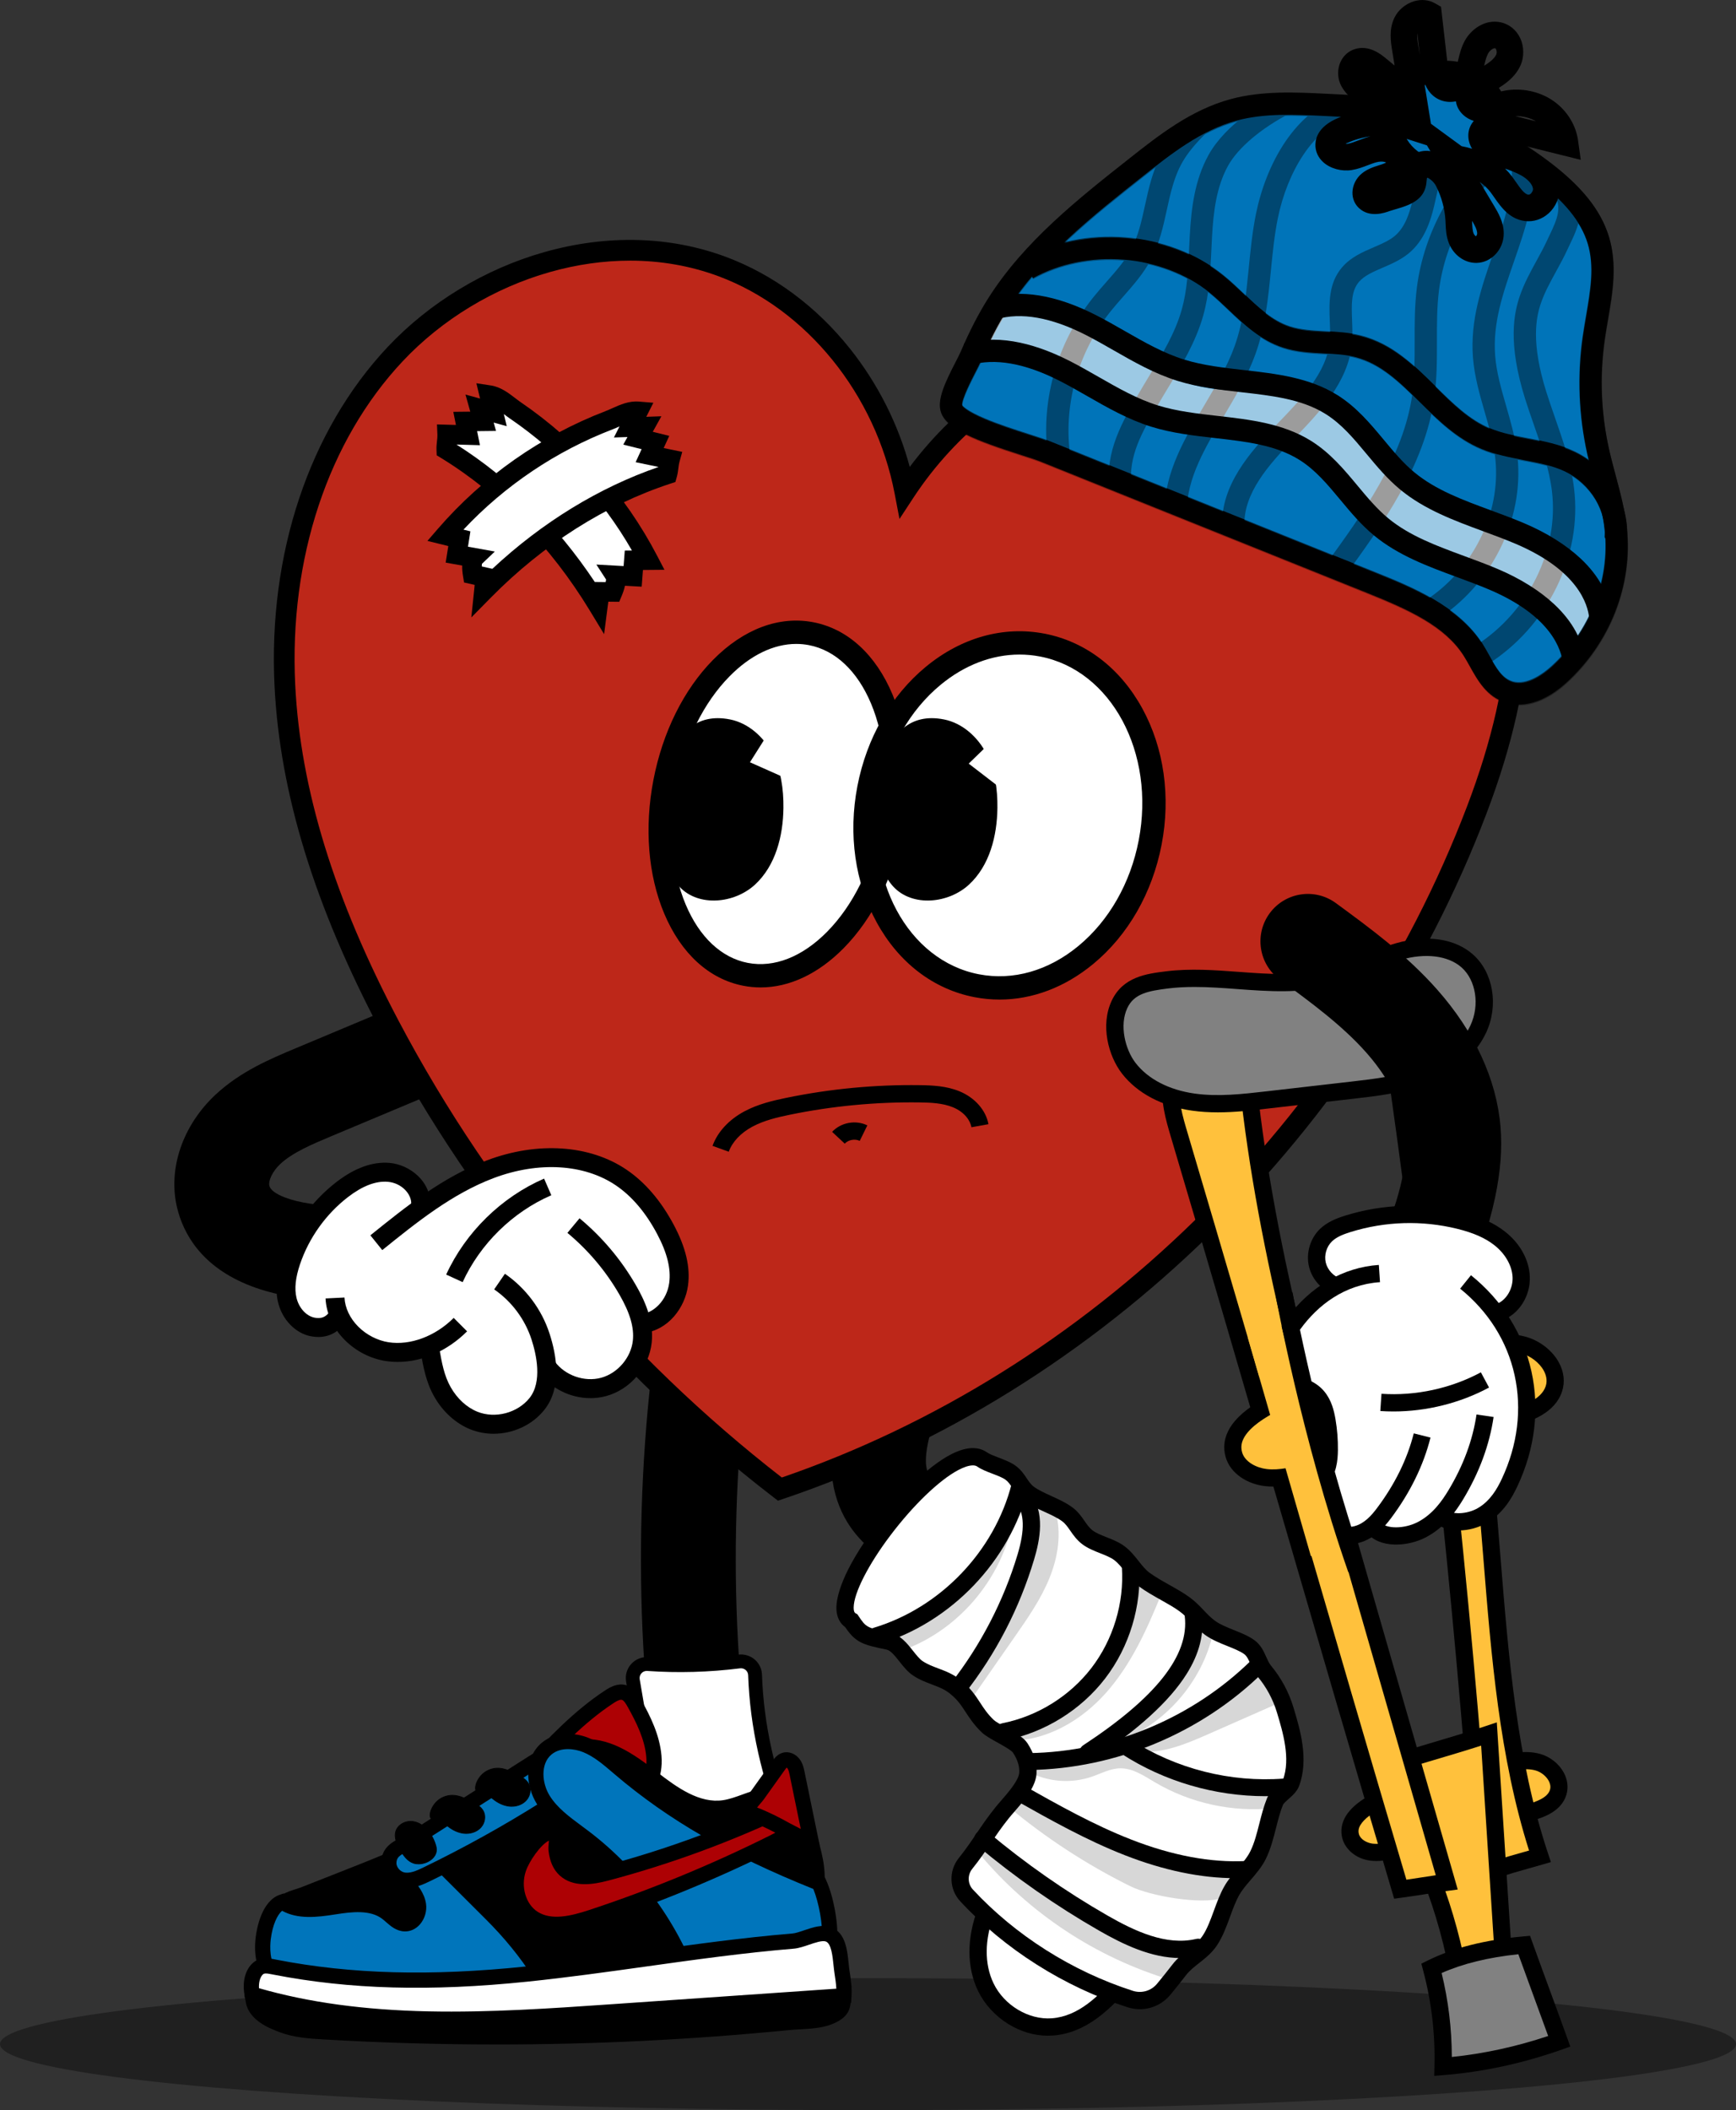 <?xml version="1.0" encoding="UTF-8"?><svg id="Layer_2" xmlns="http://www.w3.org/2000/svg" viewBox="0 0 2012.03 2444.37"><rect x="0" y="0" width="2012.03" height="2444.37" fill="#333333" stroke="none"/><defs><style>.cls-1{fill:#bd2719;}.cls-2{fill:#ffc13c;}.cls-3{fill:#fff;}.cls-4{fill:#ad0104;}.cls-5{fill:#0074b9;}.cls-6{fill:#818181;}.cls-7{opacity:.39;}.cls-8{opacity:.37;}.cls-9{opacity:.16;}.cls-10{fill:#0075bb;}</style></defs><g id="Layer_1-2"><g class="cls-8"><ellipse cx="1006.02" cy="2367.93" rx="1006.02" ry="76.44"/></g><path class="cls-3" d="M1190.27,2136.13c-18.37,24.77-36.75,50-47.55,78.22s-13.39,60.2-.17,87.57c13.22,27.37,44.56,48.47,77.32,46.04,34.72-2.59,61.04-28.68,82.44-53.67,37.5-43.76,71.61-89.93,102-138.03-32.52-.62-58.09-26.37-87.81-38.41-41.49-16.81-100.85-15.95-126.23,18.29Z"/><path d="M1214.62,2358.15c-15.8,0-31.58-4.62-45.99-13.53-15.22-9.4-27.68-23.03-35.08-38.36-13.2-27.35-13.26-61.26-.16-95.49,11.63-30.39,31.41-57.07,48.86-80.6h0c13.48-18.18,35.64-29.34,64.08-32.28,24.1-2.49,51.05,1.41,73.94,10.68,11.3,4.58,21.84,10.9,32.04,17.01,17.44,10.45,33.92,20.32,52.2,20.67l17.74.34-9.48,15c-30.56,48.37-65.17,95.2-102.86,139.2-9.65,11.26-22.68,25.62-37.91,36.79-16.87,12.37-33.67,19.02-51.39,20.34-1.99.15-3.99.22-5.99.22ZM1198.3,2142.08c-16.68,22.5-35.59,48.01-46.24,75.84-11.11,29.03-11.29,57.31-.51,79.65,12.27,25.42,40.69,42.42,67.57,40.41,30.59-2.28,54.41-25.47,75.59-50.2,33.64-39.27,64.78-80.83,92.71-123.72-16.48-3.98-31.12-12.76-45.4-21.32-9.98-5.98-19.41-11.63-29.27-15.63-19.95-8.08-43.42-11.48-64.37-9.32-28.69,2.96-43.06,14.84-50.07,24.29h0Z"/><path d="M1250.81,1944.6c-10.33,0-20.77-2.91-30.06-8.99l-180.56-118.24c-17.59-11.52-41.69-27.3-58.05-53.89-19.6-31.86-23.93-72.37-12.87-120.41,6.43-27.9,22.62-82.17,23.3-84.47,8.69-29.08,39.3-45.61,68.38-36.92,29.08,8.69,45.61,39.3,36.93,68.38-.16.53-15.87,53.2-21.51,77.68-6.09,26.45-2.02,35.89-.63,38.15,3.49,5.68,15.72,13.69,24.65,19.53l180.56,118.24c25.39,16.63,32.49,50.69,15.87,76.08-10.55,16.1-28.11,24.85-46.02,24.85Z"/><path class="cls-3" d="M985.69,1876.42c11.07,16.74,15.53,17.87,43.15,23.65,13.6,2.85,22.15,23.47,33.67,31.23,14.12,9.5,29.46,10.53,42.88,20.98,19.46,15.16,20.6,29.16,38.42,46.22,7.24,6.93,32.13,16.77,37.62,25.23,5.82,8.96,9.55,18.76,8.85,29.37-1,15.15-20.5,34.08-30,45.92-17.3,21.55-25.03,37.04-42.34,58.59-8.74,10.89-8.3,26.58,1.2,36.83,50.97,54.98,118.27,97.2,189.71,120.15,14.04,4.51,29.4.06,38.82-11.29,6.14-7.39,12.14-14.91,18.01-22.54,10.18-13.24,25.95-19.82,35.3-33.72,11.16-16.6,15.72-40.65,25.67-58.07,8.42-14.75,22.89-25.88,30.42-41.12,9.38-19,11.58-42.23,19.54-61.85,3.23-7.96,15.66-13.72,18.65-21.76,10.08-27.1,1.2-58.11-6.7-84.35-4.94-16.39-13.13-31.79-24.26-45.17-7.12-8.56-8.27-21.36-17.72-28.01-12-8.45-31.91-12.49-45.17-22.08-11.41-8.25-17.42-18.4-29.48-27.24-13.36-9.8-32.85-18.37-46.68-28.61-11.46-8.49-17.5-22.16-29.07-30.76-10.41-7.74-26.34-10.42-36.67-18.12-10.3-7.67-13.4-19.2-23.48-26.7-12.78-9.51-32.46-14.92-44.62-23.91-9.86-7.29-11.82-17.46-21.1-24.27-8.93-6.55-25.2-9.75-33.44-15.72-43.46-28.59-193.01,163.55-151.17,187.15Z"/><path d="M1015.55,1905.18c-4.3,0-8.27-2.8-9.57-7.13-1.59-5.29,1.41-10.87,6.7-12.45,77.26-23.21,140.02-88.73,159.88-166.92,1.36-5.35,6.8-8.59,12.15-7.23,5.35,1.36,8.59,6.8,7.23,12.16-21.56,84.85-89.67,155.96-173.51,181.15-.96.29-1.93.43-2.88.43Z"/><path d="M1109.97,1966.04c-2.16,0-4.33-.69-6.16-2.13-4.35-3.41-5.11-9.69-1.71-14.04,34.48-44.03,61.2-95.61,77.27-149.18,8.55-28.52,8-47.67-1.74-60.26-3.38-4.37-2.58-10.65,1.79-14.03,4.37-3.38,10.65-2.58,14.03,1.79,18.44,23.83,11.73,56.07,5.08,78.24-17.02,56.73-44.16,109.14-80.68,155.77-1.97,2.52-4.91,3.83-7.88,3.83Z"/><path d="M1163.58,2016.03c-4.68,0-8.86-3.3-9.8-8.07-1.07-5.42,2.46-10.68,7.88-11.74,40.54-7.98,78.23-31.35,103.38-64.13,25.16-32.78,38-75.22,35.23-116.45-.37-5.51,3.8-10.28,9.31-10.65,5.51-.37,10.28,3.8,10.65,9.31,3.09,46.01-11.23,93.38-39.32,129.97-28.08,36.58-70.14,62.67-115.39,71.58-.65.13-1.3.19-1.94.19Z"/><path d="M1367.82,2268.16c-33.43,0-65.93-15.65-94.22-31.88-49.65-28.48-97.06-61.56-140.93-98.32-4.23-3.55-4.79-9.85-1.24-14.09,3.55-4.23,9.86-4.79,14.09-1.24,42.96,36,89.4,68.4,138.03,96.3,31.4,18.01,68.16,35.31,102.78,27.11,5.37-1.27,10.76,2.05,12.04,7.43,1.27,5.37-2.05,10.76-7.43,12.04-7.73,1.83-15.45,2.66-23.12,2.66Z"/><path d="M1431.75,2175.66c-39.81,0-82.81-8.93-128.07-26.6-44.39-17.34-86.35-40.94-126.93-63.77-4.71-2.65-6.38-8.62-3.73-13.33s8.62-6.38,13.33-3.73c39.99,22.5,81.34,45.76,124.45,62.6,47.63,18.6,92.36,27.01,132.95,24.96,5.4-.26,10,3.89,10.27,9.29.27,5.4-3.89,10-9.29,10.27-4.29.21-8.62.32-12.98.32Z"/><path d="M1192.82,2050.37c-5.34,0-9.7-4.29-9.78-9.64-.08-5.41,4.24-9.85,9.64-9.93,95.4-1.42,189.19-40.53,257.34-107.3,3.86-3.78,10.06-3.72,13.84.14,3.78,3.86,3.72,10.06-.14,13.84-71.7,70.25-170.38,111.39-270.75,112.89-.05,0-.1,0-.15,0Z"/><path d="M1466.67,2080.69c-58.58,0-116.85-16.94-166.22-48.66-4.55-2.92-5.87-8.98-2.95-13.53,2.92-4.55,8.98-5.87,13.53-2.95,52.23,33.55,115.08,49.44,176.98,44.75,5.39-.4,10.09,3.63,10.5,9.02.41,5.39-3.63,10.09-9.02,10.5-7.59.58-15.21.86-22.81.86Z"/><path d="M1260.95,2040.09c-3.26,0-6.45-1.59-8.37-4.51-3.03-4.62-1.74-10.82,2.87-13.85,84.75-55.61,123.24-104.58,117.66-149.7-.68-5.48,3.22-10.47,8.7-11.15,5.48-.67,10.47,3.22,11.15,8.7,2.89,23.35-2.95,46.19-17.84,69.82-19.75,31.35-56.32,64.68-108.7,99.05-1.69,1.11-3.59,1.64-5.48,1.64Z"/><path d="M1321.03,2327.44c-4.73,0-9.53-.73-14.22-2.24-73.54-23.62-142.43-67.25-193.99-122.87-12.74-13.75-13.46-35.19-1.66-49.88,8.39-10.46,14.36-19.29,20.68-28.63,6.27-9.27,12.75-18.86,21.66-29.96,2.03-2.53,4.43-5.29,6.96-8.21,8.08-9.3,20.28-23.36,20.86-32.11.49-7.38-1.89-14.99-7.26-23.26-1.85-2.81-12.49-8.71-18.21-11.89-7.48-4.15-13.93-7.73-17.93-11.56-8.95-8.56-14.15-16.53-18.74-23.56-5.17-7.92-9.64-14.77-18.92-22-5.94-4.63-12.75-7.19-19.96-9.91-7.27-2.74-14.78-5.57-22.35-10.66-5.99-4.03-10.78-10.07-15.41-15.91-4.79-6.04-10.21-12.88-14.73-13.82-13.86-2.9-23.02-4.82-30.35-8.63-7.55-3.93-12.44-9.46-17.92-17.53-5.14-3.7-10.3-10.53-10.14-23.04.13-10.26,4.93-40.08,46.62-95.26,28.44-37.65,60.27-68.01,85.14-81.22,17.32-9.19,31.52-10.29,42.21-3.26l.37.25c2.94,2.13,8.39,4.2,13.67,6.21,6.96,2.65,14.15,5.39,19.83,9.55,6,4.4,9.51,9.65,12.62,14.28,2.64,3.94,4.92,7.35,8.52,10.01,5.14,3.8,12.31,7.07,19.9,10.53,8.56,3.9,17.4,7.94,24.75,13.4,6.33,4.71,10.32,10.46,13.85,15.53,3.09,4.45,5.76,8.29,9.64,11.18,4.1,3.05,9.87,5.33,15.99,7.75,7.08,2.8,14.41,5.69,20.68,10.36,6.84,5.09,11.73,11.28,16.46,17.26,4.08,5.16,7.93,10.04,12.59,13.49,6.54,4.84,14.87,9.52,22.92,14.05,8.19,4.6,16.67,9.36,23.71,14.53,6.79,4.98,11.67,10.13,16.4,15.11,4.17,4.39,8.11,8.54,13.03,12.1,5.9,4.27,14.03,7.53,21.9,10.68,8.09,3.24,16.45,6.6,23.17,11.32,7.76,5.46,11.22,13.16,14.27,19.96,1.69,3.77,3.29,7.33,5.38,9.84,11.95,14.37,20.75,30.75,26.15,48.68,7.6,25.22,18,59.77,6.49,90.72-2.39,6.42-7.57,11.01-12.14,15.06-2.63,2.33-5.9,5.23-6.61,6.98-3.3,8.14-5.56,17.05-7.95,26.48-3.06,12.09-6.23,24.59-11.89,36.04-4.58,9.27-11.09,16.84-17.39,24.16-5.07,5.89-9.86,11.45-13.31,17.5-4.12,7.21-7.3,15.9-10.67,25.1-4.24,11.58-8.63,23.55-15.38,33.59-5.81,8.64-13.29,14.53-20.52,20.23-5.71,4.5-11.1,8.75-15.15,14-5.93,7.72-12.07,15.4-18.25,22.83-8.94,10.76-21.91,16.66-35.35,16.66ZM1127.45,1697.5c-4.29,0-10.14,1.86-16.9,5.45-22.09,11.73-52.19,40.7-78.56,75.61-25.66,33.96-42.37,66.72-42.58,83.46-.07,5.51,1.65,6.48,2.22,6.8l2.1,1.18,1.33,2.01c8.7,13.15,9.73,13.7,36.86,19.38,11.59,2.43,19.41,12.28,26.3,20.97,3.68,4.65,7.49,9.45,10.91,11.75,5.64,3.79,11.76,6.1,18.24,8.54,8.29,3.12,16.86,6.35,25.2,12.85,11.91,9.28,17.74,18.21,23.37,26.84,4.39,6.72,8.53,13.07,15.82,20.04,2.13,2.04,8.33,5.48,13.81,8.52,10.68,5.93,20.76,11.52,25.28,18.49,7.7,11.86,11.21,23.79,10.44,35.47-1.02,15.45-14.71,31.23-25.71,43.9-2.41,2.77-4.68,5.39-6.47,7.62-8.4,10.46-14.36,19.29-20.68,28.63-6.27,9.27-12.75,18.86-21.66,29.96-5.64,7.02-5.32,17.24.73,23.77,49.26,53.14,115.12,94.84,185.44,117.42,10.21,3.28,21.23.08,28.07-8.16,6.01-7.24,11.99-14.72,17.78-22.24,5.57-7.24,12.21-12.47,18.63-17.53,6.3-4.96,12.24-9.64,16.3-15.68,5.4-8.03,9.19-18.37,13.2-29.31,3.51-9.57,7.13-19.47,12.08-28.13,4.41-7.71,10.06-14.28,15.52-20.62,5.74-6.67,11.16-12.97,14.62-19.97,4.72-9.56,7.49-20.5,10.43-32.1,2.45-9.67,4.99-19.68,8.8-29.09,2.47-6.1,7.47-10.53,11.89-14.43,2.54-2.25,6.01-5.32,6.66-7.06,9.16-24.65-.12-55.47-6.9-77.98-4.62-15.36-12.15-29.37-22.37-41.66-3.84-4.61-6.18-9.83-8.25-14.43-2.29-5.09-4.26-9.49-7.54-11.8-4.81-3.38-11.75-6.17-19.1-9.12-8.99-3.6-18.28-7.33-26.17-13.04-6.43-4.65-11.2-9.68-15.82-14.54-4.31-4.54-8.38-8.83-13.72-12.75-6.07-4.45-13.65-8.71-21.68-13.22-8.6-4.83-17.48-9.82-25.03-15.42-6.8-5.04-11.67-11.2-16.38-17.17-4.1-5.19-7.97-10.09-12.7-13.61-4.15-3.09-9.95-5.38-16.1-7.81-7.06-2.79-14.36-5.67-20.58-10.31-6.48-4.83-10.54-10.66-14.11-15.8-3.04-4.37-5.66-8.14-9.37-10.9-5.64-4.2-13.5-7.78-21.11-11.25-8.19-3.74-16.67-7.6-23.49-12.65-6.39-4.73-10.03-10.16-13.24-14.96-2.61-3.89-4.66-6.96-7.83-9.28-3.49-2.56-9.4-4.81-15.11-6.98-6.38-2.43-12.98-4.94-18.04-8.53-1.24-.77-2.87-1.15-4.81-1.15Z"/><g class="cls-9"><path d="M1134.86,2147.11c57.56,69.11,135.84,120.74,222.04,146.44,10.17-10.21,20.13-21.25,30.3-31.45-48.32-2.95-94.97-18.57-134.6-46.37-19.14-13.42-36.41-29.33-55.32-43.07-18.91-13.74-47.39-45.11-62.41-25.56Z"/></g><g class="cls-9"><path d="M1168.71,2092.91c43.24,36.08,90.75,67.04,141.22,92.03,23.09,11.43,82.36,21.79,106.82,13.69,17.47-5.78-.74-20.56,17.64-21.27-71.44-13.46-140.59-41.16-205.55-73.8-15.25-7.66-30.24-15.82-45.2-24.03-7.08,1.97-13.66,6.14-14.94,13.38Z"/></g><g class="cls-9"><path d="M1194.99,2053.96c21.8,10.51,47.77,12.02,70.63,4.11,10.72-3.71,21.1-9.45,32.45-9.67,14.88-.29,28.02,8.86,40.85,16.41,40.96,24.12,89.73,34.73,137.01,29.8,3.37-9.2,8.22-15.49,11.59-24.69-24.67-3.7-49.85-4.43-74.52-8.13-36.38-5.45-75.9-12.54-100.28-40.09-35.98,5.45-72.49,14.67-108.47,20.11-3.33.5-6.8,1.06-9.57,2.97-2.77,1.92-.99,6.05.31,9.16Z"/></g><g class="cls-9"><path d="M1319.16,2028.9c28.07,2.93,55.39-8.7,81.22-20.08,27.63-12.17,55.27-24.34,82.9-36.51-5.62-15.19-12.8-28.1-23.13-40.58-20.49,24.29-48.97,40.91-77.53,54.83-24.25,11.82-48.83,19.67-63.45,42.34Z"/></g><g class="cls-9"><path d="M1293.19,2018.69c56.02-19.68,100.28-69.76,112.94-127.77-7.6-3.3-16.16-9.19-20.17-16.45,2.9,21.8-5.33,44.03-17.55,62.32-12.23,18.28-28.62,33.32-44.85,48.17-11.45,10.48-18.91,23.25-30.37,33.73Z"/></g><g class="cls-9"><path d="M1168.59,2016.22c43.58,1.16,84.86-23.06,113.71-55.73,28.86-32.68,47.11-73.19,63.53-113.58-11.8-4.21-23.95-13.28-31.04-23.61,3.3,43.42-17.4,85.39-47.11,117.23-29.71,31.84-61.5,53.73-99.09,75.7Z"/></g><g class="cls-9"><path d="M1123.05,1972.14c17.68-25.37,35.36-50.74,53.04-76.11,15.11-21.68,30.35-43.6,40.28-68.09,9.93-24.49,14.25-52.14,6.83-77.5-10.31-4.82-20.56-8.82-30.87-13.64-3.93,79.89-32.95,158.3-83.57,220.23,4.44,6.44,9.85,8.67,14.29,15.11Z"/></g><g class="cls-9"><path d="M1175.45,1752.37c-9.79,71.12-61.44,134.87-128.98,159.19-6.19-6.9-12.73-12.76-18.93-19.67,66.4-22.25,122.4-74.3,147.91-139.52Z"/></g><path d="M704.99,1513.49c-.39,0-.77,0-1.16-.01l-310.6-6.42c-39.9-.83-74.18-6.6-101.89-17.15-58.48-22.29-79.09-61.73-86.08-90.9-10.82-45.15,6.35-95.43,44.81-131.2,28.73-26.73,63.7-41.39,91.8-53.16l403.75-169.27c27.99-11.74,60.19,1.44,71.93,29.43,11.73,27.99-1.44,60.19-29.43,71.93l-403.75,169.27c-22.14,9.28-45.03,18.88-59.44,32.28-9.5,8.83-14.03,19.92-12.79,25.12,1.19,4.98,7.36,9.62,18.33,13.8,15.66,5.97,38.15,9.42,65.02,9.97l310.6,6.42c30.34.63,54.43,25.73,53.81,56.08-.62,29.96-25.1,53.82-54.92,53.82Z"/><path d="M842.49,2264.08c-25.13,0-47.81-17.35-53.56-42.9-23.06-102.49-37.64-207.89-43.33-313.27-5.69-105.38-2.55-211.73,9.34-316.11,3.44-30.16,30.66-51.81,60.82-48.38,30.16,3.44,51.82,30.67,48.38,60.82-11.2,98.3-14.16,198.48-8.8,297.75,5.36,99.27,19.09,198.54,40.81,295.07,6.66,29.61-11.94,59.01-41.55,65.68-4.06.91-8.12,1.35-12.11,1.35Z"/><path class="cls-3" d="M750.73,1927.62c35.02,2.47,70.6,1.47,106.02-2.97,9.52-1.19,18.06,5.97,18.38,15.56,2.07,61.74,16.75,121.86,39.88,177.78,3.71,8.97-1.12,19.14-10.42,21.92-35.68,10.69-72.12,16.98-108.75,19.95-6.48.53-12.62-2.9-15.68-8.64-19.28-36.11-25.58-79.05-32.32-120.27-4.42-27.04-9.59-56.41-14.31-84.39-1.75-10.39,6.68-19.68,17.2-18.94Z"/><path d="M794.54,2167.91c-8.9,0-17.16-4.92-21.43-12.93-18.97-35.53-25.69-76.81-32.18-116.73l-.98-6.01c-2.76-16.89-5.87-35.01-8.87-52.53-1.83-10.67-3.66-21.34-5.43-31.82-1.25-7.39.93-14.8,5.96-20.35,5.04-5.55,12.21-8.43,19.69-7.9h0c34.46,2.43,69.61,1.45,104.46-2.92,6.81-.85,13.69,1.2,18.9,5.64,5.16,4.4,8.25,10.81,8.48,17.58,1.94,57.8,15.16,116.67,39.28,174.99,2.63,6.36,2.45,13.57-.5,19.78-2.95,6.2-8.42,10.89-15.02,12.87-34.35,10.29-71.5,17.11-110.4,20.26-.65.05-1.31.08-1.95.08ZM749.57,1935.58c-2.33,0-4.54.97-6.12,2.72-1.72,1.89-2.46,4.42-2.03,6.94,1.77,10.46,3.59,21.12,5.42,31.78,3.01,17.55,6.12,35.7,8.89,52.65l.98,6.03c6.29,38.63,12.79,78.58,30.5,111.77,1.58,2.96,4.71,4.71,7.98,4.43,37.79-3.06,73.82-9.67,107.1-19.64,2.3-.69,4.13-2.25,5.16-4.41,1.03-2.16,1.08-4.57.16-6.79-24.86-60.09-38.48-120.84-40.49-180.57-.08-2.32-1.1-4.44-2.87-5.95-1.82-1.55-4.13-2.24-6.52-1.94-35.88,4.5-72.08,5.51-107.58,3.01h0c-.2-.01-.4-.02-.59-.02Z"/><path class="cls-1" d="M1048.73,569.81c-21.98-115.07-102.02-220.3-211.85-261.08-129.91-48.24-284.04.58-378.94,101.57-94.9,100.99-134.65,245.48-127.76,383.89,6.89,138.41,56.61,271.63,121.32,394.17,110.1,208.47,265.53,392.85,452.38,536.62,368.7-124.5,668.99-422.88,807.61-786.51,46.9-123.03,73.85-266.3,12.3-382.69-39.26-74.25-111.16-128.08-190.31-156.19-178.22-63.3-380.97,12.1-484.75,170.22Z"/><path d="M901.64,1738.4l-5.08-3.91c-93.66-72.08-180.07-154.78-256.82-245.83-76.75-91.04-143.65-190.2-198.85-294.7-76.39-144.64-116.52-275.21-122.7-399.17-7.61-152.87,40.13-296.01,131-392.71,48.47-51.58,113.04-90.67,181.83-110.08,72.6-20.48,145.23-18.59,210.04,5.47,55.05,20.44,104.87,57.25,144.08,106.45,32.24,40.46,55.9,87.36,69.25,136.95,112.22-149.62,311.01-213.72,483.11-152.6,42.05,14.93,80.27,36.04,113.6,62.74,35.54,28.46,63.56,61.82,83.3,99.15,53.2,100.6,49.26,232.68-11.69,392.58-34.65,90.89-79.74,178.75-134.01,261.12-53.79,81.64-116.48,157.71-186.33,226.11-70.28,68.82-147.63,129.69-229.9,180.91-83.97,52.29-173.04,94.5-264.75,125.46l-6.08,2.05ZM730.17,301.93c-30.37,0-61.47,4.38-92.63,13.17-64.65,18.24-125.33,54.96-170.85,103.41-86.43,91.97-131.81,228.69-124.52,375.08,6,120.39,45.23,247.69,119.95,389.16,54.39,102.99,120.33,200.71,195.97,290.44,74.26,88.08,157.68,168.25,248.03,238.35,87.81-30.17,173.12-70.88,253.66-121.03,80.79-50.31,156.76-110.09,225.79-177.69,68.63-67.2,130.22-141.95,183.08-222.17,53.31-80.91,97.6-167.2,131.63-256.46,58.38-153.16,62.72-278.59,12.9-372.81-18.2-34.41-44.13-65.24-77.09-91.64-30.79-24.66-67.66-45.01-106.63-58.85-42.24-15-86.7-22.29-132.15-21.65-43.98.61-87.74,8.6-130.09,23.72-85.25,30.46-159.28,88.5-208.46,163.42l-16.26,24.78-5.56-29.11c-22.01-115.24-102.17-214.18-204.24-252.08-32.38-12.02-66.95-18.05-102.54-18.05Z"/><path class="cls-5" d="M1152.15,344.49c40-63.2,101.35-111.93,161.54-159.41,33.93-26.76,69.24-54.23,112.01-65.78,34.14-9.22,70.45-7.55,105.97-5.81,47.09,2.32,94.78,4.73,139.73,17.94,41.05,12.06,78.71,32.89,112.09,58.12,28.38,21.44,54.79,47.57,64.77,80.24,11.29,36.97,0,76.12-5.37,114.23-6.12,43.47-4.35,87.88,5.21,130.81,6.72,30.18,17.27,59.73,20.5,90.4,6.46,61.32-18.48,124.85-65.94,167.95-15.54,14.11-37.28,26.79-57.87,20.29-21.68-6.84-29.87-30.44-41.46-48.76-24.84-39.3-72.85-59.76-117.92-77.88-84.16-33.83-168.33-67.66-252.49-101.48-42.08-16.91-84.16-33.83-126.25-50.74-22.2-8.92-103.09-29.17-108.21-50.15-3.33-13.65,17.23-47.01,22.81-60.01,8.84-20.6,18.78-40.82,30.89-59.95Z"/><path class="cls-3" d="M1155.68,361.69c40.63-12.36,84.75,4.88,120.59,26.53,35.83,21.65,69.48,48.58,110.84,58.65,52.08,12.68,112.72-2.33,157.35,25.6,24.6,15.4,39.02,40.99,58.34,61.89,44.97,48.66,114.18,69.98,176.3,98.04,23.08,10.43,46.58,22.92,59.96,43.25,13.38,20.33,12.58,50.53-8.18,64.55-16.43,11.1-40.04,8.7-57.6-.79-17.56-9.49-30.43-24.79-42.85-39.71-17.3-20.79-34.6-41.58-51.91-62.37-71.37-26.81-153.24-45.56-223.38-75.02-89.02-37.39-178.04-74.78-267.05-112.17-13.85-5.82-28.37-12.14-37.13-23.67-12.68-16.72-16.23-58.41,4.72-64.78Z"/><path class="cls-5" d="M1120.8,412.3c40.63-12.36,84.75,4.88,120.59,26.53,35.83,21.65,69.48,48.58,110.84,58.65,52.08,12.68,112.72-2.33,157.35,25.6,24.6,15.4,39.02,40.99,58.34,61.89,44.97,48.66,114.18,69.98,176.3,98.04,23.08,10.43,46.58,22.92,59.96,43.25,13.38,20.33,12.58,50.53-8.18,64.55-16.43,11.1-40.04,8.7-57.6-.79-17.56-9.49-30.43-24.79-42.85-39.71-17.3-20.79-34.6-41.58-51.91-62.37-71.37-26.81-153.24-45.56-223.38-75.02-89.02-37.39-178.04-74.78-267.05-112.17-13.85-5.82-28.37-12.14-37.13-23.67-12.68-16.72-16.23-58.41,4.72-64.78Z"/><path d="M1760.33,816.09c-5.26,0-10.39-.77-15.34-2.33-21.87-6.9-32.36-25.73-41.62-42.34-2.34-4.2-4.55-8.17-6.87-11.84-21.82-34.53-63.55-53.39-111.82-72.8l-378.74-152.23c-4.73-1.9-12.92-4.54-22.4-7.6-51.47-16.6-88.31-30.01-93.54-51.47-3.38-13.86,5.56-32.85,17.59-56.23,2.42-4.7,4.7-9.13,5.9-11.93,10.27-23.94,20.69-44.15,31.84-61.77,41.62-65.75,104.06-115.01,164.45-162.64,33.08-26.09,70.58-55.67,116.64-68.11,36.48-9.85,75.52-7.93,109.97-6.24,47.21,2.32,96.03,4.73,142.74,18.45,39.71,11.67,78.81,31.92,116.23,60.2,37.99,28.71,60.02,56.28,69.33,86.77,9.86,32.3,4.25,64.96-1.18,96.56-1.32,7.67-2.68,15.59-3.75,23.24-5.93,42.13-4.24,84.59,5.03,126.21,2.25,10.12,5.03,20.46,7.71,30.47,5.31,19.79,10.8,40.25,13.02,61.38,3.39,32.14-1.31,65.64-13.57,96.88-12.23,31.16-31.78,59.51-56.53,81.99-18.38,16.69-37.45,25.38-55.09,25.38ZM1115.07,469.15c.76,1.14,5.31,6.64,26.72,15.66,15.69,6.61,34.53,12.68,49.67,17.57,9.94,3.21,18.53,5.98,24.1,8.22l378.74,152.23c40.5,16.28,95.97,38.57,124.02,82.96,2.71,4.28,5.2,8.75,7.6,13.07,7.91,14.2,14.74,26.47,26.82,30.28,17.42,5.5,37.49-10.44,45.31-17.54,21.82-19.82,39.06-44.82,49.85-72.31,10.76-27.4,14.88-56.7,11.93-84.74-2.01-19.1-7-37.7-12.29-57.39-2.76-10.27-5.6-20.89-7.98-31.55-9.94-44.65-11.76-90.21-5.39-135.42,1.13-8.04,2.53-16.16,3.88-24.02,5.14-29.94,10-58.21,1.93-84.64-7.64-25.02-26.77-48.44-60.21-73.71-34.92-26.39-71.24-45.24-107.94-56.03-43.76-12.86-91.02-15.19-136.73-17.44-34.13-1.68-69.42-3.42-101.96,5.37-40.95,11.06-76.24,38.9-107.38,63.46-58.69,46.29-119.37,94.15-158.63,156.17h0c-10.56,16.68-20.07,35.16-29.93,58.14-1.55,3.62-3.92,8.23-6.67,13.56-4.41,8.58-16.02,31.13-15.47,38.09ZM1114.94,468.94h0,0Z"/><path d="M1885.35,625l-25.71-2.46c1.4-14.66-2.34-30.32-10.53-44.09-8.29-13.94-20.8-25.4-35.24-32.28-14.36-6.84-30.62-9.94-47.83-13.23-16.28-3.11-33.11-6.33-49.04-13-28.88-12.09-50.62-33.58-71.63-54.35-23.11-22.85-44.94-44.43-74.32-51.95-11.39-2.92-23.57-3.57-36.46-4.27-15.74-.85-32.02-1.73-47.88-6.93-25.96-8.53-44.75-26.41-62.91-43.69-7.52-7.16-14.62-13.91-22.19-20.03-26.56-21.46-61.85-34.95-99.37-37.98-37.56-3.04-74.88,4.61-105.1,21.51l-12.61-22.54c71.86-40.2,169.98-32.25,233.31,18.91,8.38,6.77,16.2,14.21,23.76,21.41,16.83,16.02,32.73,31.15,53.17,37.87,12.61,4.14,26.5,4.89,41.21,5.68,13.58.73,27.61,1.49,41.47,5.04,36.16,9.26,61.53,34.34,86.07,58.6,20.15,19.92,39.19,38.74,63.45,48.9,13.45,5.63,28.25,8.46,43.91,11.45,18.06,3.45,36.74,7.02,54.09,15.29,39.5,18.81,64.32,60.81,60.37,102.14Z"/><g class="cls-7"><path class="cls-5" d="M1152.45,345.6c40-63.2,101.35-111.93,161.54-159.41,33.93-26.76,69.24-54.23,112.01-65.78,34.14-9.22,70.45-7.55,105.97-5.81,47.09,2.32,94.78,4.73,139.73,17.94,41.05,12.06,78.71,32.89,112.09,58.12,28.38,21.44,54.79,47.57,64.77,80.24,11.29,36.97,0,76.12-5.37,114.23-6.12,43.47-4.35,87.88,5.21,130.81,6.72,30.18,17.27,59.73,20.5,90.4,6.46,61.32-18.48,124.85-65.94,167.95-15.54,14.11-37.28,26.79-57.87,20.29-21.68-6.84-29.87-30.44-41.46-48.76-24.84-39.3-72.85-59.76-117.92-77.88-84.16-33.83-168.33-67.66-252.49-101.48-42.08-16.91-84.16-33.83-126.25-50.74-22.2-8.92-103.09-29.17-108.21-50.15-3.33-13.65,17.23-47.01,22.81-60.01,8.84-20.6,18.78-40.82,30.89-59.95Z"/><path d="M1760.63,817.2c-5.26,0-10.39-.77-15.34-2.33-21.87-6.9-32.36-25.73-41.62-42.34-2.34-4.2-4.55-8.17-6.87-11.84-21.82-34.53-63.55-53.39-111.83-72.8l-378.74-152.23c-4.73-1.9-12.92-4.54-22.4-7.6-51.47-16.6-88.31-30.01-93.54-51.47-3.38-13.86,5.56-32.85,17.59-56.23,2.42-4.7,4.7-9.13,5.9-11.93,10.27-23.94,20.69-44.14,31.84-61.77h0c41.62-65.75,104.06-115.01,164.45-162.64,33.08-26.09,70.58-55.67,116.64-68.11,36.49-9.86,75.53-7.93,109.97-6.24,47.21,2.32,96.03,4.73,142.74,18.45,39.71,11.67,78.81,31.92,116.23,60.2,37.99,28.71,60.02,56.28,69.33,86.77,9.86,32.3,4.25,64.96-1.18,96.56-1.32,7.67-2.68,15.59-3.75,23.24-5.93,42.13-4.24,84.59,5.03,126.21,2.25,10.12,5.03,20.46,7.71,30.47,5.31,19.79,10.8,40.25,13.02,61.38,3.39,32.14-1.31,65.64-13.57,96.88-12.23,31.16-31.78,59.51-56.53,81.99-18.38,16.69-37.45,25.38-55.09,25.38ZM1115.37,470.26c.76,1.14,5.31,6.64,26.72,15.66,15.69,6.61,34.53,12.68,49.67,17.57,9.94,3.21,18.53,5.98,24.1,8.22l378.74,152.23c40.5,16.28,95.97,38.57,124.02,82.96,2.71,4.28,5.2,8.75,7.6,13.07,7.91,14.2,14.74,26.47,26.82,30.28,17.42,5.49,37.49-10.44,45.31-17.54,21.82-19.82,39.06-44.82,49.85-72.31,10.76-27.4,14.88-56.7,11.93-84.74-2.01-19.1-7-37.7-12.28-57.39-2.76-10.27-5.6-20.89-7.98-31.55-9.94-44.65-11.76-90.21-5.39-135.42,1.13-8.04,2.53-16.16,3.88-24.02,5.14-29.94,10-58.21,1.93-84.64-7.64-25.02-26.77-48.44-60.21-73.71-34.92-26.39-71.24-45.24-107.94-56.03-43.76-12.86-91.02-15.19-136.72-17.44-34.12-1.68-69.41-3.42-101.96,5.37-40.95,11.06-76.24,38.9-107.38,63.46-58.69,46.29-119.37,94.15-158.63,156.17-10.56,16.68-20.07,35.16-29.93,58.14-1.55,3.62-3.92,8.23-6.67,13.56-4.41,8.58-16.02,31.13-15.47,38.09ZM1115.24,470.05h0,0Z"/><path d="M1885.65,626.1l-25.71-2.46c1.4-14.66-2.34-30.32-10.53-44.09-8.29-13.94-20.8-25.4-35.24-32.28-14.36-6.84-30.62-9.95-47.84-13.24-16.28-3.11-33.11-6.33-49.04-13-28.88-12.09-50.62-33.58-71.63-54.35-23.11-22.85-44.94-44.43-74.32-51.95-11.39-2.92-23.57-3.57-36.46-4.27-15.74-.85-32.02-1.73-47.88-6.93-25.96-8.53-44.75-26.41-62.91-43.69-7.52-7.16-14.62-13.91-22.19-20.03-26.56-21.46-61.85-34.95-99.37-37.98-37.55-3.03-74.88,4.61-105.1,21.51l-12.61-22.54c71.86-40.2,169.98-32.25,233.31,18.91,8.38,6.77,16.2,14.21,23.76,21.41,16.83,16.02,32.73,31.15,53.17,37.87,12.61,4.14,26.5,4.89,41.21,5.68,13.58.73,27.61,1.49,41.47,5.04,36.16,9.26,61.53,34.34,86.07,58.6,20.15,19.92,39.19,38.74,63.45,48.9,13.45,5.63,28.24,8.46,43.91,11.45,18.06,3.45,36.74,7.02,54.09,15.29,39.5,18.81,64.32,60.81,60.37,102.14Z"/><path d="M1416.46,608.79c-1.24-46.63,31.69-84.59,62.66-116.51l.22-.22c28.77-29.65,58.52-60.31,61.86-96.67.67-7.25.37-15.01.05-23.23-.8-20.66-1.7-44.08,14.36-62.66,10.06-11.64,23.57-17.47,36.64-23.1,9.01-3.88,17.52-7.55,23.91-12.77,12.18-9.96,17.39-26.32,20.88-41.01.7-2.95,1.38-6.03,2.05-9,3.48-15.63,7.07-31.79,16.28-46.66,12.71-20.53,29.1-27.16,49.2-33.7l7.99,24.56c-19.55,6.36-27.81,10.75-35.23,22.73-6.9,11.16-9.88,24.53-13.03,38.68-.68,3.06-1.38,6.23-2.13,9.36-4.23,17.79-11.41,40.12-29.66,55.03-9.19,7.51-19.78,12.08-30.03,16.5-10.87,4.69-21.14,9.11-27.32,16.27-9.4,10.88-8.8,26.59-8.09,44.78.33,8.69.68,17.67-.14,26.59-4.18,45.44-38.64,80.95-69.04,112.29l-.22.22c-27.31,28.14-56.36,61.24-55.38,97.84l-25.81.69Z"/><path d="M1215.27,534.45c-10.35-66.83,8.62-136.18,52.03-190.25,4.92-6.13,10.15-12.06,15.2-17.8,11.05-12.55,21.49-24.4,28.63-37.79,8.21-15.38,11.97-32.62,15.96-50.87,2.17-9.95,4.42-20.23,7.46-30.36,9.64-32.07,23.01-49.53,45.86-72.34l18.24,18.27c-23.15,23.11-31.98,36.91-39.37,61.5-2.76,9.17-4.8,18.53-6.96,28.43-4.18,19.17-8.51,38.98-18.4,57.52-8.56,16.05-20.5,29.6-32.04,42.71-5.08,5.77-9.88,11.22-14.44,16.89-18.99,23.65-33.27,51.64-41.29,80.95-8.01,29.25-9.86,60.09-5.36,89.19l-25.52,3.95Z"/><path d="M1285.55,564.42c-4.25-42.04,14.93-75.19,33.47-107.24,4.1-7.09,8.4-14.21,12.55-21.08,15.66-25.93,30.45-50.43,38.06-77.38,6.36-22.54,7.44-45.96,8.59-70.76.24-5.14.48-10.46.78-15.71,1.74-30.93,5.58-63.58,21.74-92.76,20.07-36.22,64.64-61.99,82.87-71.38l11.83,22.95c-33.61,17.32-60.57,40.1-72.11,60.94-13.65,24.64-16.98,53.82-18.55,81.69-.29,5.12-.53,10.37-.76,15.45-1.16,25.17-2.36,51.19-9.53,76.58-8.55,30.31-24.95,57.46-40.81,83.72-4.09,6.78-8.32,13.79-12.31,20.67-18,31.11-33.54,57.98-30.13,91.72l-25.69,2.6Z"/><path d="M1375.38,591.84l-25.82-.39c.68-45.07,23.84-84.15,46.24-121.94,13.13-22.16,26.71-45.07,35.08-68.39,10.32-28.74,13.29-58.89,16.45-90.82,2.02-20.5,4.12-41.7,8.34-62.5,11.38-56.12,44.87-121.73,104.71-137.56l6.6,24.96c-21.78,5.76-40.85,20.75-56.68,44.57-13.44,20.22-23.86,46.2-29.32,73.16-3.96,19.52-5.99,40.05-7.95,59.9-3.17,32.08-6.45,65.26-17.84,97-9.2,25.64-23.42,49.63-37.17,72.83-21.63,36.5-42.06,70.97-42.63,109.17Z"/><path d="M1724.7,769.31l-13.93-21.75c60.87-38.98,96.2-110.82,87.91-178.75-3.14-25.76-11.75-50.45-20.87-76.58-3.45-9.9-7.02-20.13-10.23-30.35-20.21-64.27-13.06-99.01-5.93-119.54,4.96-14.3,12.17-27.44,19.13-40.15,4.43-8.08,8.61-15.71,12.25-23.59.93-2.02,1.91-4.07,2.92-6.16,9.34-19.45,14.37-32.33,5.56-47.23l22.23-13.14c16.47,27.85,4.34,53.11-4.51,71.55-.94,1.97-1.87,3.9-2.75,5.8-4.01,8.69-8.61,17.08-13.05,25.19-6.75,12.32-13.13,23.95-17.38,36.21-5.93,17.07-11.74,46.36,6.17,103.33,3.09,9.84,6.6,19.88,9.98,29.59,9.16,26.27,18.64,53.44,22.12,81.96,4.68,38.34-2.34,77.96-20.3,114.58-17.89,36.49-45.32,67.28-79.32,89.05Z"/><path d="M1669.86,714.84l-14.58-21.31c27.06-18.52,48.68-44.14,62.54-74.11,13.8-29.84,18.89-61.84,14.74-92.54-2.23-16.5-6.88-32.61-11.8-49.67-5.84-20.25-11.88-41.2-13.6-63.07-3.4-43.23,10.08-82.04,23.12-119.59,13.11-37.76,25.5-73.44,21.22-112.37l25.67-2.82c4.92,44.72-9.02,84.85-22.5,123.66-12.73,36.64-24.74,71.25-21.77,109.09,1.52,19.26,6.94,38.05,12.67,57.95,4.96,17.2,10.09,34.98,12.57,53.36,4.81,35.58-1.03,72.53-16.89,106.84-15.81,34.19-40.5,63.43-71.39,84.58Z"/><path d="M1557.95,668.41l-20.89-15.18c41.91-57.68,89.4-123.05,99.7-195.68,2.87-20.28,2.85-40.63,2.82-62.18-.03-20.32-.05-41.34,2.59-62.24,8.13-64.26,42.44-125.9,94.14-169.14l16.57,19.81c-46.75,39.1-77.76,94.71-85.09,152.57-2.44,19.27-2.41,38.55-2.39,58.97.03,21.5.05,43.73-3.08,65.83-11.19,78.99-60.7,147.12-104.37,207.23Z"/></g><ellipse class="cls-5" cx="1675.48" cy="139.41" rx="62.26" ry="57.75"/><path d="M1675.48,208.49c-40.58,0-73.59-30.99-73.59-69.08s33.01-69.08,73.59-69.08,73.59,30.99,73.59,69.08-33.01,69.08-73.59,69.08ZM1675.48,92.99c-28.08,0-50.93,20.82-50.93,46.42s22.85,46.42,50.93,46.42,50.93-20.82,50.93-46.42-22.85-46.42-50.93-46.42Z"/><path d="M1710.74,304.55c-13.46,0-26.04-9.09-31.46-22.81-3.18-8.06-3.53-15.88-3.83-22.77-.06-1.31-.11-2.62-.19-3.92-.84-13.63-4.63-27.36-10.96-39.71-2.46-4.79-7.44-8.62-10.09-9.6-.14.25-.29.57-.46.96-.1.48-.2,1.61-.27,2.45-.39,4.41-1.04,11.8-6.91,18.49-7.43,8.47-19.57,11.97-29.32,14.79-2.54.73-4.94,1.43-6.66,2.04h0c-5.63,2.03-22.76,8.21-35.32-3.21-5.17-4.7-7.93-11.23-7.79-18.4.17-8.14,4.14-16.25,10.62-21.68,6.51-5.45,14.1-7.83,20.2-9.74,1.11-.35,2.23-.7,3.32-1.06,2.39-.8,3.95-1.53,4.95-2.1-1.98-1.07-5.29-1.42-8.67-.87-3.82.62-8.04,2.24-12.5,3.95-5.48,2.11-11.7,4.5-18.7,5.62-11.7,1.87-24.56-1.59-32.77-8.83-6.32-5.58-9.65-13.05-9.37-21.04.29-8.52,4.68-20.54,23.92-29.36,11.35-5.21,23.5-8.68,35.9-10.38l-9.89-7.23c-6.97-5.09-16.5-12.07-21.21-23.29-3.31-7.9-3.19-17.26.34-25.03,3.24-7.14,9-12.4,16.22-14.8,16.82-5.6,31.15,6.24,36.54,10.7l9.96,8.23-2.8-17.28c-1.68-10.33-3.97-24.48,2.57-38.06,4.3-8.92,12.72-16.05,22.52-19.07,8.68-2.67,17.49-1.8,24.82,2.45l6.69,3.88,7.83,68.35c.92,7.99,2.45,10.5,2.93,11.11.55-.06,1.6-.43,2.44-1.17,1.73-1.53,3.21-4.27,4.52-8.39.84-2.65,1.53-5.53,2.27-8.59,1.63-6.78,3.48-14.46,7.56-21.93,7.14-13.09,23.23-25.36,41.67-21.39,9.65,2.08,17.77,8.56,22.28,17.79,5.01,10.26,5.07,22.96.16,33.13-7.14,14.77-20.8,23.2-34.18,30.57-2.26,1.24-4.06,2.4-5.48,3.43,2.78-.43,5.91-1.42,9.21-2.45,2.7-.84,5.48-1.72,8.51-2.45,19.39-4.71,40.92-1.29,57.59,9.13,17.05,10.66,28.83,28.45,31.49,47.59l3.14,22.56-81-20.16c.57.2,1.14.41,1.71.61,7.88,2.81,16.03,5.73,23.97,10.01,17.16,9.26,28.24,23.28,30.4,38.46,1.49,10.51-2.02,21.76-9.39,30.1-6.97,7.88-16.72,12.28-26.72,12.11-20.22-.38-31.24-16.17-39.28-27.71-1.31-1.89-2.56-3.67-3.77-5.29-3.55-4.77-7.96-8.99-12.96-12.53l16.28,27.2c4.9,8.18,11.6,19.39,11.51,32.77-.12,18.25-14.21,33.42-31.41,33.83-.24,0-.47,0-.71,0ZM1706.12,255.74c.03.63.06,1.26.08,1.88.22,4.91.42,9.55,1.7,12.81.68,1.71,2,2.94,2.69,3.27.6-.49,1.47-1.9,1.48-3.19.03-4.21-2.95-9.67-5.96-14.77ZM1744.38,195.27c3.01,3,5.8,6.21,8.34,9.61,1.5,2.01,2.94,4.08,4.33,6.08,4.95,7.1,10.08,14.45,14.6,14.54h.04c1.32,0,2.47-1.08,3.04-1.73,1.39-1.57,2.19-3.77,1.97-5.37-.75-5.25-6.32-11.27-14.54-15.7-5.34-2.88-11.38-5.13-17.78-7.42ZM1610.39,157.28c5.22,1.09,10.06,3.11,14.25,6.03,6.01,4.18,10.25,10.07,12.32,16.49,4.4-3.1,9.52-4.85,15.09-5.06,1.94-.08,3.87.04,5.77.33l-4-6.68-21.36-6.84c-7.09-2.27-14.54-3.69-22.09-4.27ZM1693.96,169.34c4.15.74,8.23,1.74,12.21,3-5.64-9.2-5.94-20.38-.44-29.03.69-1.08,1.48-2.17,2.4-3.23-9.87-3.08-16.54-9.98-19.29-17.15-.55-1.44-1.13-3.33-1.46-5.56-5.42,1.11-10.99.9-16.09-.77-11.81-3.87-17.66-13.1-20.66-21.65l7.86,48.45,35.48,25.94ZM1559.41,166.65c.8.06,1.62.04,2.42-.09,3.83-.61,8.05-2.24,12.52-3.95,4.24-1.63,8.91-3.42,14.05-4.67-9.44,1.3-18.64,3.9-27.09,7.78-.7.32-1.33.63-1.9.94ZM1756.38,134.57l23.78,5.92c-6.93-4.04-15.44-6.12-23.78-5.92ZM1732.44,55.88c-2.09,0-5.75,2.5-7.71,6.09-2.09,3.83-3.32,8.84-4.59,14.15,6.23-3.82,11.64-7.98,13.96-12.77.83-1.72.79-4.4-.1-6.22-.53-1.08-.95-1.17-1.09-1.2-.14-.03-.29-.04-.46-.04ZM1642.67,38.43c-.44,4.11.29,9.28,1.26,15.28l1.67,10.29-2.93-25.57Z"/><path d="M1811.44,768.92c-1.52-15.57-12.89-55.12-85.43-85.94-12.1-5.14-24.94-9.87-37.36-14.45-33.49-12.34-68.11-25.11-96.13-48.23-15.02-12.39-27.23-27.07-39.04-41.25-14.87-17.86-28.91-34.73-47.55-46.38-27.6-17.26-61.59-21.12-97.58-25.21-24.51-2.79-49.86-5.66-73.83-13.1-26.91-8.35-50.93-22.1-74.16-35.39-10.46-5.99-21.27-12.17-32.04-17.67-40.41-20.62-75.37-26.79-103.92-18.33l-7.33-24.76c35.11-10.4,76.49-3.64,122.99,20.09,11.32,5.78,22.4,12.12,33.13,18.26,23.03,13.18,44.79,25.63,68.99,33.14,21.65,6.72,45.77,9.46,69.1,12.11,37.26,4.23,75.79,8.61,108.35,28.98,22.14,13.85,38.19,33.12,53.7,51.75,11.56,13.89,22.48,27,35.64,37.86,24.63,20.33,55.71,31.79,88.62,43.92,12.71,4.68,25.85,9.53,38.52,14.91,26.08,11.08,48.69,25.22,65.41,40.9,21.3,19.98,33.28,42.28,35.63,66.29l-25.7,2.51Z"/><path d="M1841.86,715.81c-1.52-15.57-12.89-55.12-85.43-85.94-12.1-5.14-24.94-9.88-37.36-14.45-33.49-12.34-68.11-25.11-96.12-48.23-15.02-12.39-27.23-27.07-39.04-41.25-14.87-17.86-28.91-34.73-47.55-46.38-27.6-17.26-61.59-21.12-97.58-25.21-24.51-2.79-49.86-5.66-73.83-13.1-26.91-8.35-50.93-22.1-74.16-35.39-10.46-5.99-21.27-12.17-32.04-17.67-40.41-20.62-75.37-26.78-103.92-18.33l-7.33-24.76c35.11-10.4,76.49-3.64,122.99,20.09,11.32,5.78,22.4,12.12,33.13,18.26,23.03,13.18,44.79,25.63,68.99,33.14,21.65,6.72,45.77,9.46,69.1,12.11,37.26,4.23,75.79,8.61,108.35,28.98,22.14,13.85,38.19,33.12,53.7,51.75,11.56,13.89,22.48,27,35.64,37.86,24.62,20.33,55.71,31.79,88.62,43.92,12.71,4.68,25.85,9.53,38.53,14.92,26.08,11.08,48.69,25.22,65.41,40.9,21.3,19.98,33.28,42.28,35.63,66.29l-25.7,2.51Z"/><ellipse class="cls-3" cx="902.11" cy="929.13" rx="200.93" ry="133.95" transform="translate(-180.81 1639.33) rotate(-79.1)"/><path class="cls-3" d="M391.93,1521.29c-9.69,14.13-31.96,17.4-45.3,6.65-15.98-12.87-15.48-37.37-10.23-57.21,6.69-25.33,18.78-49.21,35.21-69.61,15.26-18.93,35.51-35.44,59.53-39.22s51.6,8.74,58.73,31.99c40-25.47,86.08-48.82,133.25-53.68,63.61-6.56,129.36,31.38,155.52,89.74,8.6,19.18,13.17,41.03,7.76,61.33-5.41,20.31-22.56,38.29-43.5,40.14,4.53,12.38,4.09,27.4-2.1,39.04-9.14,17.19-28.33,27.19-47.57,30.13-19.25,2.95-38.85-.12-58.07-3.18-9.47,18.78-24.04,37.85-42.19,48.48-18.14,10.63-24.07,6.93-43.79-.38-18.83-6.98-27.38-15.08-36.33-33.06-8.95-17.98-16.79-28.82-20.52-48.55-30.82,7.56-84.04-15.42-100.39-42.61Z"/><path d="M368.9,1548.77c-2.73,0-5.54-.27-8.42-.81-18.1-3.41-33.48-19.31-38.26-39.58-3.47-14.69-1.95-31.3,4.63-50.8,11.72-34.73,34.18-66.16,63.26-88.48,21.14-16.23,41.71-23.63,61.14-22.02,12.04,1,24.07,6.47,33.01,14.99,9.96,9.5,15.03,21.57,14.27,33.98l-21.94-1.35c.68-11.02-10.79-24.36-27.16-25.72-13.8-1.16-29.26,4.75-45.93,17.55-25.66,19.7-45.48,47.42-55.82,78.07-5.23,15.49-6.55,28.16-4.06,38.73,2.77,11.76,11.38,21.23,20.94,23.03,6.17,1.16,13.96.99,19.58-10.73l19.82,9.5c-7.35,15.33-19.86,23.64-35.05,23.64Z"/><path d="M461.03,1577.65c-4.7,0-9.37-.35-13.99-1.05-17.59-2.69-34.4-11.3-47.34-24.23-13.58-13.57-21.54-30.71-22.4-48.26l21.96-1.08c.59,12.08,6.27,24.08,15.98,33.79,9.51,9.51,22.32,16.08,35.13,18.05,25.26,3.87,54.17-6.94,75.45-28.2l15.54,15.55c-22.76,22.74-51.95,35.43-80.32,35.43Z"/><path d="M746.38,1544.02l-2.42-21.85c13.35-1.48,28.85-15.37,31.66-36.04,2.22-16.25-2.36-34.8-14-56.69-13.2-24.84-29.31-43.79-47.88-56.34-36.74-24.83-89.67-27.97-141.59-8.41-48.08,18.11-89.27,51.31-129.1,83.42l-13.79-17.11c41.18-33.19,83.77-67.52,135.15-86.87,58.58-22.07,119.01-18.04,161.65,10.77,21.57,14.58,40.07,36.19,54.98,64.23,13.88,26.11,19.23,49,16.37,69.98-1.78,13.1-7.52,25.79-16.15,35.75-9.47,10.92-21.85,17.73-34.88,19.18Z"/><path d="M572.06,1660.86c-9.17,0-18.35-1.67-26.99-5.15-16.91-6.82-31.74-20.25-41.76-37.8-9.65-16.92-12.8-34.95-15.85-52.38l-.36-2.03,21.65-3.79.36,2.04c2.85,16.29,5.54,31.68,13.29,45.27,7.58,13.28,18.55,23.33,30.89,28.31,20.53,8.28,46.47,1.51,60.33-15.75,15.21-18.94,8-50.8,2.35-68.11-7.63-23.36-22.98-43.9-43.23-57.83l12.46-18.11c24.2,16.65,42.55,41.2,51.66,69.12,8.59,26.3,14.49,63.04-6.11,88.7-14.18,17.66-36.41,27.52-58.7,27.52Z"/><path d="M684.29,1619.61c-22.7,0-45.27-10.77-58.88-29.23l17.69-13.04c11.81,16.02,34.33,23.88,53.55,18.68,19.22-5.2,34.7-23.34,36.83-43.13,1.62-15.1-3.3-31.97-15.49-53.1-15.77-27.35-36.08-51.45-60.36-71.63l14.05-16.9c26.29,21.85,48.27,47.94,65.35,77.55,9.21,15.96,21.12,40.21,18.3,66.43-3.1,28.91-24.88,54.41-52.95,62-5.93,1.6-12.02,2.38-18.1,2.38Z"/><path d="M536.2,1485.23l-19.08-8.77c22.57-49.09,63.93-89.61,113.47-111.17l8.38,19.26c-44.87,19.52-82.33,56.22-102.77,100.68Z"/><ellipse class="cls-3" cx="1170.01" cy="942.33" rx="200.93" ry="166.02" transform="translate(23.49 1913.1) rotate(-79.1)"/><path d="M881.55,1143.83c-6.68,0-13.34-.63-19.97-1.91-39.71-7.65-72.3-37.38-91.78-83.72-18.69-44.48-23.12-99.42-12.48-154.72s35.16-104.66,69.03-139.02c35.29-35.8,76.59-51.3,116.3-43.66,39.71,7.64,72.3,37.38,91.78,83.72,18.69,44.48,23.12,99.43,12.48,154.72l-13.26-2.55,13.26,2.55c-10.64,55.29-35.16,104.66-69.03,139.03-29.4,29.83-62.98,45.57-96.33,45.57ZM922.85,745.92c-26.14,0-53.09,12.97-77.27,37.5-30.17,30.61-52.1,75.06-61.74,125.17-9.65,50.11-5.79,99.53,10.86,139.15,15.86,37.75,41.43,61.79,71.99,67.67,30.56,5.88,63.22-6.94,91.97-36.1,30.17-30.61,52.1-75.06,61.74-125.17s5.79-99.53-10.86-139.15c-15.86-37.75-41.43-61.79-71.99-67.67-4.85-.93-9.76-1.4-14.7-1.4Z"/><path d="M1158.53,1157.9c-9.69,0-19.4-.92-29.06-2.78-47.57-9.16-87.86-39.97-113.44-86.76-25.12-45.94-33.04-101.96-22.3-157.74s38.89-104.85,79.27-138.18c41.13-33.95,89.97-47.6,137.55-38.44,47.57,9.16,87.86,39.97,113.44,86.76,25.12,45.94,33.04,101.96,22.3,157.74s-38.89,104.85-79.27,138.18c-32.78,27.05-70.46,41.22-108.49,41.22ZM1181.63,758.24c-31.83,0-63.6,12.04-91.44,35.02-35.55,29.34-60.39,72.84-69.95,122.46-19.54,101.49,31.75,196.99,114.33,212.88,39.52,7.61,80.45-4.02,115.26-32.75,35.55-29.35,60.39-72.84,69.95-122.46,19.54-101.49-31.75-196.99-114.33-212.88-7.9-1.52-15.86-2.27-23.82-2.27Z"/><path d="M846.08,833.39c21.27,4.22,39,20.17,49.04,39.39,10.04,19.22,13.12,41.4,12.88,63.09-.37,32.47-9.03,66.78-32.88,88.82-23.85,22.04-65.55,26.23-87.68,2.47-10.76-11.55-15.46-27.46-18.15-43.01-8.66-50.02-2.93-166.59,76.8-150.75Z"/><path d="M1094.08,833.39c21.27,4.22,39,20.17,49.04,39.39,10.04,19.22,13.12,41.4,12.88,63.09-.37,32.47-9.03,66.78-32.88,88.82-23.85,22.04-65.55,26.23-87.68,2.47-10.76-11.55-15.46-27.46-18.15-43.01-8.66-50.02-2.93-166.59,76.8-150.75Z"/><polygon class="cls-3" points="924.03 796.26 869.2 883.01 969.57 927.66 924.03 796.26"/><polygon class="cls-3" points="1196.39 813.13 1122.72 884.57 1209.79 951.54 1196.39 813.13"/><path class="cls-3" d="M597.33,475.42c64.54,44.02,118,104.17,154.14,173.43-5.6.05-11.22.11-16.83.16-.47,6.22-.94,12.44-1.41,18.66-6.79-.38-13.58-.75-20.37-1.13,3.21,4.95-2.72,19.16-2.72,19.16l-14.93-.15c-.67,5.21-1.5,10.28-2.17,15.49-43.92-72.3-103.68-135.95-175.82-180.13-.24-6.1,1.28-11.51,1.03-17.61,8.03.23,16.05.45,24.08.68-1.06-5.24-2.11-10.49-3.17-15.73,6.93-.08,13.87-.16,20.8-.24-1.39-4.91-2.77-9.82-4.16-14.73,5.34,1.46,10.69,2.92,16.03,4.39-1.59-6.66-3.19-13.32-4.78-19.98,11.45,1.74,20.7,11.21,30.27,17.74Z"/><path d="M700.13,734.54l-16.77-27.61c-44.92-73.95-104.42-134.93-172.06-176.34l-5.16-3.16-.24-6.05c-.16-3.9.23-7.41.58-10.51.29-2.63.54-4.91.46-7.11l-.48-12.12,21.97.62-3.06-15.18,19.69-.22-5.58-19.79,16.91,4.62-4.25-17.74,16.65,2.54c11.43,1.74,20.35,8.57,28.22,14.6,2.35,1.8,4.57,3.5,6.73,4.98h0c66.18,45.14,120.74,106.53,157.8,177.55l8.56,16.41-24.92.22-1.46,19.36-19.39-1.08c-.85,4.07-2.25,8.06-3.7,11.54l-2.94,7.04-12.61-.13c-.26,1.83-.52,3.66-.76,5.51l-4.15,32.04ZM689.38,674.16l12.57.13c.27-1.16.46-2.18.52-2.94l-11.27-17.36,31.56,1.75,1.36-17.97,8.31-.07c-34.92-60.78-83.54-113.38-141.49-152.91h0c-2.4-1.64-4.72-3.39-6.97-5.11l3.35,13.98-15.16-4.15,2.73,9.67-21.92.25,3.28,16.28-27.19-.76c61.76,39.07,116.72,93.71,160.31,159.22Z"/><path class="cls-3" d="M706.01,486.75c-72.95,27.96-138.82,74.17-189.95,133.24,5.44,1.34,10.9,2.69,16.34,4.03-.98,6.16-1.95,12.33-2.93,18.49,6.69,1.2,13.39,2.39,20.08,3.59-4.27,4.08-1.77,19.27-1.77,19.27l14.56,3.29c-.54,5.22-.91,10.35-1.46,15.57,59.4-60.23,132.22-108.4,212.6-134.76,1.64-5.88,1.41-11.5,3.05-17.38-7.86-1.63-15.73-3.26-23.59-4.89,2.24-4.86,4.47-9.72,6.71-14.58-6.73-1.67-13.46-3.35-20.19-5.02,2.48-4.46,4.96-8.92,7.44-13.37-5.54.19-11.08.38-16.61.57,3.09-6.11,6.17-12.23,9.26-18.34-11.55-.94-22.72,6.14-33.54,10.29Z"/><path d="M546.27,715.2l3.34-32.13c.19-1.86.36-3.7.53-5.54l-12.3-2.78-1.24-7.53c-.61-3.72-1.05-7.93-.94-12.08l-19.12-3.42,3.04-19.18-24.2-5.96,12.11-14c52.42-60.56,119.67-107.74,194.47-136.41h0c2.44-.94,5-2.08,7.7-3.29,9.04-4.05,19.3-8.65,30.82-7.71l16.78,1.37-8.22,16.28,17.52-.61-9.99,17.97,19.11,4.75-6.47,14.07,21.52,4.46-3.26,11.68c-.59,2.12-.87,4.39-1.19,7.02-.38,3.09-.81,6.59-1.86,10.36l-1.63,5.83-5.75,1.89c-75.36,24.71-147.31,70.34-208.06,131.95l-22.68,23ZM558.38,656.15l12.27,2.77c57.51-53.7,123.59-94.2,192.68-117.99l-26.63-5.52,6.94-15.09-21.27-5.29,4.88-8.78-15.71.54,6.48-12.83c-2.58,1.16-5.24,2.33-7.96,3.37h0c-65.51,25.11-124.93,65.09-172.92,116.19l8.07,1.98-2.82,17.81,31.12,5.57-14.96,14.29c-.11.75-.17,1.79-.17,2.98Z"/><path class="cls-4" d="M757.87,2034.76c-1.85-22.18-11.96-42.76-22.87-62.16-2.83-5.04-6.27-10.47-11.83-12.02-5.89-1.65-11.93,1.66-17.05,5.02-35.29,23.13-64.48,54.26-93.31,85.08-15.25,16.31-30.5,32.61-45.76,48.92-3.35,3.58-6.9,7.64-6.96,12.54-.11,8.53,9.73,13.16,17.9,15.64,29,8.81,58.96,17.73,89.11,14.57,25.16-2.63,51.26-15.7,63.86-38.41s29.28-40.68,26.9-69.17Z"/><path d="M654.46,2151.81c-27.71,0-54.76-8.22-79.03-15.6-20.14-6.12-24.25-16.53-24.15-24.19.11-8.59,5.89-14.77,9.34-18.46l45.75-48.92c28.78-30.77,58.54-62.59,94.91-86.43,6.83-4.48,15.05-8.7,24.26-6.13,9.54,2.66,14.49,11.46,17.15,16.19,11.28,20.05,21.99,41.9,23.98,65.75h0c2.1,25.24-8.95,43.04-19.65,60.25-2.8,4.5-5.69,9.16-8.34,13.93-12.9,23.26-39.98,39.7-70.66,42.91-4.53.47-9.05.69-13.56.69ZM719.91,1968.96c-2.84,0-7.21,2.86-8.96,4.01-34.6,22.68-63.63,53.72-91.7,83.73l-45.76,48.92c-1.48,1.58-4.56,4.88-4.58,6.63-.02,1.7,3.61,4.65,11.64,7.09,26.62,8.09,56.79,17.26,85.63,14.24,19.63-2.05,44.93-12.04,57.06-33.92,2.86-5.15,5.87-9.99,8.78-14.68,10.02-16.13,18.67-30.05,17.05-49.48h0c-1.71-20.49-11.47-40.26-21.77-58.57-1.31-2.32-4.02-7.15-6.51-7.85-.27-.08-.57-.11-.88-.11Z"/><path d="M392.77,2178.54c74.82-29.41,151.22-59.77,212.04-112.35,20.37-17.62,40.76-38.55,67.46-42.13,30.78-4.12,58.94,16.17,83.42,35.28,24.48,19.12,52.85,39.24,83.57,34.72,22.36-3.29,43.99-19.53,65.5-12.63,20.43,6.55,28.94,30.24,34.68,50.9,5.81,20.9,11.55,43.54,3.78,63.79-8.22,21.41-29.45,34.62-49.86,45.08-161.74,82.84-361.45,87.3-526.72,11.77-13.4-6.12-46.49-22.61-42.1-42.14,2.28-10.17,18.89-12.89,27.04-16.1,13.73-5.4,27.46-10.79,41.18-16.19Z"/><path d="M617.49,2315.46c-88.64,0-176.34-18.73-254.51-54.46-35.35-16.15-51.18-33.68-47.04-52.1,2.92-13.02,17.44-17.57,27.04-20.58,2.05-.64,3.98-1.25,5.38-1.8l41.18-16.19c73.33-28.83,149.15-58.63,209.5-110.81,2.54-2.2,5.08-4.45,7.64-6.71,18.89-16.72,38.42-34.01,64.42-37.49,33.52-4.49,62.85,15.85,90.02,37.08,24.13,18.84,49.94,36.91,76.86,32.94,7.25-1.07,14.62-3.74,22.43-6.56,14.99-5.43,30.5-11.05,47.05-5.74,23.86,7.65,33.86,33.08,40.49,56.95,5.34,19.21,12.65,45.53,3.52,69.31-9.29,24.21-32.55,38.74-54.08,49.77-80.53,41.25-172.47,64.15-265.86,66.24-4.68.1-9.36.16-14.04.16ZM395.99,2186.75l-41.18,16.19c-1.99.78-4.21,1.48-6.56,2.21-4.31,1.35-14.4,4.51-15.1,7.61-1.91,8.51,12.33,20.84,37.16,32.19,79.89,36.51,170.08,54.76,260.82,52.71,90.74-2.03,180.03-24.26,258.21-64.3,33.06-16.94,41.63-29.92,45.65-40.38,6.51-16.97,2.02-36.43-4.05-58.27-5.64-20.3-13.04-39.79-28.87-44.87-10.82-3.47-22.88.9-35.66,5.53-8.28,3-16.85,6.1-25.87,7.43-3.39.5-6.75.73-10.07.73-29.82,0-56.87-18.99-80.22-37.23-24.22-18.91-50.09-37.07-76.82-33.49-20.67,2.77-38.16,18.25-55.07,33.21-2.61,2.31-5.2,4.6-7.79,6.84-62.63,54.15-139.88,84.52-214.58,113.89h0Z"/><path class="cls-10" d="M469.43,2180.25c6.88,7.69,14.07,16,15.59,26.21,1.52,10.21-5.51,22.34-15.82,22.07-8.37-.22-14.31-7.79-20.97-12.85-16.61-12.61-39.79-10.14-60.38-6.85-20.59,3.29-43.56,6.3-60.68-5.61-13.52,4.67-20.18,26.63-22.07,41.92-1.9,15.35.04,32.41,9.48,44.67,11.43,14.85,31.54,19.38,50.04,22.35,73.43,11.81,148.26,14.85,222.4,9.04,10.52-.82,21.56-2.01,30.2-8.06,8.65-6.05,13.66-18.62,7.96-27.51-15.91-24.84-34.74-47.49-55.62-68.32-21.53-21.48-43.06-42.95-64.59-64.43-5.8-5.79-12.81-12.03-20.95-11.13-7.58.84-13.23,7.99-14.84,15.45-1.6,7.46-1.29,15.58.26,23.05Z"/><path d="M513.77,2332.88c-50.4,0-100.79-4.01-150.56-12.02-21.26-3.42-42.71-8.9-55.63-25.68-9.76-12.69-13.76-30.85-11.24-51.14,1.2-9.69,6.77-41.86,27.95-49.17l4.24-1.46,3.68,2.56c13.83,9.62,33.55,7.45,54.25,4.14,22.34-3.57,47.78-6.14,67.11,8.54,1.91,1.45,3.67,3,5.38,4.49,3.8,3.34,7.39,6.49,10.49,6.57,1.37.04,2.68-.66,3.93-2.07,2.22-2.51,3.43-6.57,2.94-9.88-1.1-7.35-6.5-13.87-13.44-21.63l-1.58-1.77-.48-2.32c-1.92-9.28-2.01-18.51-.25-26.7,2.58-11.99,11.83-21.19,22.49-22.37,13.03-1.44,22.86,8.38,28.15,13.65l64.59,64.43c22.24,22.19,41.36,45.68,56.82,69.81,4.1,6.4,4.94,14.32,2.36,22.29-2.21,6.84-6.84,13.11-12.69,17.2-10.28,7.19-22.72,8.7-34.57,9.63-24.59,1.93-49.27,2.89-73.93,2.89ZM326.93,2213.43c-5.4,4.58-11.01,16.11-13.08,32.79-1.12,9.06-1.62,26.08,7.71,38.2,9.62,12.5,27.99,16.38,44.45,19.02,72.74,11.7,146.86,14.71,220.31,8.96,9.82-.77,19.19-1.85,25.83-6.5,4.96-3.47,8.48-11.01,5.59-15.52-14.77-23.06-33.08-45.55-54.42-66.83l-64.59-64.43c-4.74-4.73-9.69-9.06-13.75-8.6-3.07.34-6.22,4.09-7.18,8.54-1.11,5.17-1.16,11.06-.15,17.16,6.43,7.25,14.29,16.84,16.1,28.95,1.27,8.48-1.48,17.74-7.17,24.17-4.73,5.34-10.98,8.17-17.6,8.02-9.47-.25-16.23-6.18-21.66-10.94-1.54-1.35-3-2.63-4.42-3.71-13.79-10.47-34.93-8.15-53.66-5.16-22.4,3.58-44.04,5.89-62.31-4.11Z"/><path class="cls-10" d="M450.67,2159.69c.88,8,6.86,15.2,14.56,17.53,9.7,2.94,19.95-1.47,29.07-5.89,47.49-22.98,93.69-48.62,138.32-76.74,11.14-7.02,22.69-14.75,28.54-26.55,5.85-11.8,3.36-28.77-8.54-34.41-11.4-5.4-24.54,1.59-35.17,8.37-31.75,20.23-63.5,40.47-95.25,60.7-15.59,9.93-31.17,19.86-46.76,29.8-11.89,7.58-25.37,10.15-24.78,27.19Z"/><path d="M471.83,2187c-3.02,0-6.08-.4-9.16-1.34-11.14-3.38-19.49-13.43-20.76-25.01l-.05-.66c-.66-18.96,11.83-25.62,21.87-30.98,2.34-1.25,4.77-2.55,6.98-3.96l142.01-90.5c13.18-8.4,28.68-16.02,43.69-8.9,6.77,3.21,11.95,9.19,14.61,16.85,3.26,9.41,2.53,20.42-1.95,29.45-6.72,13.55-18.85,21.97-31.74,30.09-44.75,28.2-91.58,54.18-139.18,77.22-7.97,3.86-16.95,7.73-26.32,7.73ZM459.47,2159.02c.62,4.4,4.07,8.47,8.31,9.76,6.54,1.98,14.79-1.57,22.67-5.39,47.02-22.76,93.27-48.42,137.46-76.27,10.68-6.73,20.66-13.56,25.34-23,2.35-4.74,2.78-10.95,1.08-15.83-.77-2.23-2.35-5.2-5.5-6.69-7.25-3.43-17.54,2.03-26.65,7.84l-142.01,90.49c-2.79,1.78-5.52,3.24-8.16,4.64-9.38,5-12.7,7.16-12.55,14.45Z"/><path class="cls-10" d="M949.29,2181.3c-85.3-34.01-161.04-73.01-230.96-132.55-12.2-10.39-24.43-21.33-39.29-27.32-14.87-5.99-33.28-6.06-45.57,4.24-16.57,13.89-15.28,40.98-3.79,59.3,11.49,18.32,30.37,30.42,47.59,43.51,59.94,45.56,105.39,109.89,128.3,181.6,41.68-2.06,80.27-3.6,121.94-5.66,12-.59,26.42-2.76,31.2-13.78,6.4-14.73,1.35-29.22,2.67-45.23,1.39-16.8-3.96-46.6-12.09-64.12Z"/><path d="M799.23,2319.24l-2.06-6.46c-22.33-69.91-66.81-132.86-125.24-177.27-2.7-2.05-5.51-4.13-8.22-6.14-15.22-11.25-30.95-22.89-41.5-39.71-6.7-10.68-10.33-23.89-9.97-36.25.41-14.17,5.94-26.42,15.57-34.5,16.42-13.76,38.93-11.95,54.53-5.66,15.19,6.12,27.41,16.56,39.23,26.66l2.49,2.13c61.03,51.97,131.51,92.39,228.51,131.07l3.26,1.3,1.48,3.18c8.53,18.39,14.42,49.79,12.88,68.56-.42,5.13-.1,10.18.23,15.53.66,10.38,1.33,21.12-3.6,32.48-7.61,17.54-30.31,18.66-38.86,19.08-20.83,1.03-41.22,1.94-60.93,2.83-19.75.89-40.16,1.8-61.01,2.83l-6.77.33ZM658.28,2026.17c-6.82,0-13.71,1.71-19.14,6.27-12.96,10.86-11.12,33.29-1.99,47.85,8.78,13.99,22.51,24.14,37.04,34.89,2.76,2.04,5.62,4.16,8.41,6.28,59.48,45.21,105.18,108.75,129.24,179.49,18.56-.9,36.74-1.71,54.38-2.5,19.7-.88,40.06-1.8,60.85-2.82,13.85-.68,21.33-3.38,23.54-8.48,3.24-7.47,2.75-15.29,2.18-24.35-.36-5.74-.74-11.68-.21-18.09,1.21-14.69-3.43-40.56-9.94-56.55-97.13-39.01-168.19-80.01-230.03-132.67l-2.51-2.14c-11.23-9.6-21.85-18.67-34.36-23.71-4.96-2-11.18-3.45-17.46-3.45Z"/><path class="cls-4" d="M600.93,2165.2c-6.61,20.27-.56,45.32,17.4,56.81,19.63,12.57,45.37,6.14,67.51-1.16,72.31-23.86,142.89-52.96,211-87,9.01-4.5,18.33-9.38,24.23-17.54,5.91-8.16,7.18-20.61.1-27.78-69.79,34.09-142.91,61.36-217.98,81.29-16.38,4.35-35.95,7.65-48.5-3.74-6.6-5.98-9.25-14.52-10.17-23.13-.79-7.46,4.24-21.68-5.85-20.61-15.81,1.66-33.45,29.72-37.74,42.88Z"/><path d="M644.84,2238.02c-11,0-21.59-2.37-31.28-8.58-20.22-12.94-29.26-41.74-21.03-66.98,4.39-13.46,23.63-46.64,45.2-48.91,5.94-.64,9.65,1.66,11.72,3.69,5.3,5.2,4.62,12.98,4.08,19.23-.18,2.03-.38,4.33-.25,5.54.86,8.11,3.26,13.84,7.33,17.53,4.94,4.48,13.99,8.73,40.31,1.75,74.41-19.75,147.21-46.9,216.38-80.69l5.7-2.79,4.45,4.52c10.9,11.05,8.53,28.42.76,39.15-7.43,10.27-18.99,16.04-27.44,20.26-68.29,34.13-139.68,63.57-212.18,87.49-14.57,4.81-29.51,8.79-43.75,8.79ZM600.93,2165.2l8.39,2.74c-5.82,17.84.1,37.9,13.77,46.65,16.02,10.26,38.3,5.05,59.99-2.11,71.69-23.66,142.29-52.77,209.82-86.52,8.83-4.41,16.51-8.57,21.03-14.82,2.2-3.04,3.5-7.23,3.24-10.87-67.84,32.52-139.02,58.78-211.71,78.07-18.14,4.82-40.98,8.52-56.69-5.73-7.31-6.64-11.69-16.3-13.02-28.73-.31-2.9-.04-5.96.22-8.93.07-.79.15-1.78.22-2.77-9.75,4.81-23.06,24.09-26.86,35.76l-8.39-2.74Z"/><path class="cls-4" d="M941.38,2139.48c-5.82-28.27-11.64-56.54-17.46-84.8-.81-3.94-1.68-8.01-3.99-11.3-2.32-3.29-6.51-5.61-10.38-4.51-3.17.9-5.32,3.75-7.23,6.43-8.13,11.37-16.26,22.75-24.38,34.12-2.58,3.61-10.46,11.09-10.64,15.51-.24,6.01,5.34,6.29,10.48,8.45,11.27,4.73,22.25,10.12,32.88,16.15,5.35,3.04,29.5,13.98,30.73,19.94Z"/><path d="M933.44,2143.02c-2.52-3.24-17-10.59-21.76-13-2.32-1.18-4.16-2.11-5.39-2.81-10.29-5.84-21.04-11.12-31.94-15.69-.78-.33-1.67-.63-2.62-.95-4.11-1.39-13.72-4.63-13.26-15.99.25-6.27,5.26-12.06,9.68-17.17,1.04-1.21,2.12-2.45,2.6-3.12l24.38-34.12c2.14-2.99,5.72-8,12-9.79,7.18-2.04,15.22,1.14,20,7.91,3.42,4.85,4.53,10.25,5.43,14.6l17.46,84.8-17.28,3.56c.24,1.15.7,1.76.71,1.77h0ZM877.44,2093.87c1.13.38,2.4.81,3.74,1.37,11.54,4.84,22.92,10.43,33.82,16.62.87.5,2.63,1.39,4.67,2.42,3.06,1.55,5.86,3,8.41,4.37l-12.8-62.2c-.62-3.02-1.27-6.15-2.56-7.99-.29-.41-.66-.71-.94-.89-.74.69-1.83,2.22-2.28,2.86l-24.38,34.12c-.96,1.34-2.19,2.76-3.61,4.41-1.03,1.19-2.78,3.22-4.05,4.92Z"/><path d="M977.4,2309.41c-.53,7.93,1.55,16.21-7.28,22.39-15.65,10.96-37.19,9.14-56.2,11.03-179.05,17.72-359.49,21.33-539.11,10.8-15.88-.93-32.02-2.03-46.94-7.56-14.92-5.53-33.39-14.11-34.55-30.37-.12-1.63-1.24-3.9-1.12-5.7,132.69,39.53,274.49,30.35,412.69,20.8,91.07-6.29,181.44-15.08,272.51-21.37Z"/><path d="M575.45,2368.3c-67.19,0-134.32-1.96-201.16-5.88-14.64-.86-32.86-1.93-49.49-8.09-11.51-4.26-38.39-14.22-40.26-37.76-.06-.25-.14-.52-.22-.79-.46-1.61-1.1-3.82-.92-6.4l.76-11,10.56,3.15c58.82,17.52,124.88,26.82,201.95,28.44,70.66,1.48,143.42-3.55,207.62-7.98,45.53-3.14,91.68-6.98,136.31-10.69,44.57-3.71,90.66-7.54,136.19-10.68l10.08-.7-.67,10.08c-.08,1.25-.09,2.61-.09,4.05-.02,6.92-.06,17.37-10.94,24.98-14.18,9.92-31.93,10.87-47.58,11.71-4.47.24-8.7.46-12.81.87-112.4,11.12-225.94,16.7-339.33,16.7ZM305.37,2322.88c5.26,6.64,15.96,11.35,25.57,14.91,14.16,5.25,30.22,6.19,44.39,7.03,178.73,10.48,359.64,6.86,537.72-10.77,4.5-.45,9.13-.69,13.6-.93,14.59-.78,28.37-1.51,38.41-8.54,2.13-1.49,2.93-2.8,3.23-5.68-42.25,3-84.89,6.55-126.23,9.98-44.69,3.71-90.9,7.56-136.56,10.71-64.57,4.46-137.75,9.52-209.2,8.02-71.93-1.51-134.59-9.61-190.93-24.73Z"/><path class="cls-3" d="M978.08,2311.9c-91.07,6.3-182.12,12.59-273.19,18.88-138.2,9.55-280,18.72-412.69-20.8-1.96-9.32-.91-21.06,5.23-28,6.04-6.82,13.39-4.76,21.47-3.19,96.66,18.78,193.8,18.04,291.49,7.95,103.19-10.65,205.44-29.67,308.83-38.21,12.14-1,29.71-12.07,41.09-7.74,14.13,5.37,13.32,29.36,15.66,44.29,1.24,7.94,2.72,17.8,2.12,26.81Z"/><path d="M522.61,2347.88c-8.79,0-17.56-.08-26.31-.27-78.68-1.65-146.26-11.19-206.62-29.17l-5.03-1.5-1.08-5.14c-2.26-10.73-1.54-25.73,7.26-35.67,8.99-10.15,20.06-7.93,28.15-6.32l1.61.32c86.39,16.78,178.19,19.27,288.9,7.84,45.66-4.71,91.98-11.19,136.77-17.45,56.3-7.87,114.51-16.01,172.24-20.77,3.55-.29,8.62-2.02,13.52-3.69,10.04-3.42,21.42-7.31,31.43-3.5,16.46,6.25,18.51,26.1,20.16,42.06.34,3.31.66,6.43,1.09,9.12,1.15,7.35,2.89,18.46,2.2,28.76l-.51,7.68-39.24,2.71c-80.54,5.57-161.08,11.14-241.63,16.7-56.66,3.92-119.96,8.29-182.89,8.29ZM300.17,2303.12c57.44,16.49,121.8,25.28,196.5,26.85,70.66,1.48,143.42-3.55,207.62-7.98,80.55-5.56,161.08-11.13,241.63-16.7l23.38-1.62c-.32-6.25-1.31-12.57-2.04-17.21-.49-3.14-.84-6.49-1.21-10.04-1.09-10.54-2.58-24.99-8.87-27.38-4.06-1.55-12.6,1.37-19.47,3.71-5.92,2.02-12.04,4.1-17.76,4.58-57.23,4.73-115.2,12.83-171.25,20.67-44.95,6.28-91.42,12.78-137.4,17.52-112.48,11.62-205.93,9.05-294.07-8.07l-1.7-.34c-7.84-1.57-9.56-1.46-11.49.71-2.8,3.17-4.22,9.04-3.86,15.29Z"/><path d="M479.35,2158.28c-7.04-2.28-11.69-8.86-15.43-15.25-3.92-6.71-7.51-14.64-5.05-22.01,2.64-7.88,11.95-12.23,20.15-10.92,13.69,2.18,23.32,16.59,26.41,29.22,3.32,13.58-14.4,22.74-26.08,18.96Z"/><path d="M485.09,2159.58c-2.04,0-4.04-.28-5.87-.88h0c-7.22-2.33-11.98-9.12-15.68-15.44-3.72-6.37-7.66-14.66-5.08-22.37,2.58-7.72,11.65-12.65,20.64-11.22,13.97,2.22,23.67,16.87,26.77,29.55,1.27,5.18-.38,10.21-4.63,14.17-4.24,3.94-10.4,6.19-16.14,6.19ZM479.49,2157.86c6.72,2.17,15.61.02,21.15-5.12,4.01-3.72,5.56-8.45,4.37-13.31-3.03-12.4-12.47-26.73-26.05-28.89-8.43-1.34-17.26,3.43-19.66,10.63-2.47,7.37,1.38,15.44,5.01,21.64,3.62,6.18,8.25,12.81,15.19,15.05h0Z"/><path d="M504.95,2088.25c5.02-5.59,12.58-8.81,20.09-8.57,7.59.25,14.64,3.8,21.4,7.26,5.29,2.72,10.9,5.73,13.7,10.98,3.13,5.86,1.79,13.55-2.55,18.59-4.33,5.04-11.2,7.52-17.85,7.32-6.64-.2-13.05-2.87-18.48-6.7-3.61-2.54-6.87-5.6-10.76-7.68-5.33-2.85-11.79.34-12.03-6.33-.18-5.15,3.16-11.18,6.48-14.87Z"/><path d="M540.53,2124.29c-.26,0-.53,0-.79-.01-6.21-.19-12.69-2.53-18.72-6.78-1.27-.9-2.52-1.87-3.73-2.81-2.21-1.72-4.5-3.51-6.99-4.84-1.89-1.01-3.99-1.24-5.84-1.44-3.22-.35-6.26-.68-6.42-5.27-.18-5.21,3.18-11.38,6.59-15.18l.33.29-.33-.29c5.12-5.71,12.76-8.99,20.43-8.71,7.84.26,15.14,4.01,21.59,7.31,5.97,3.06,11.14,6.02,13.89,11.16,3.11,5.83,2.04,13.68-2.6,19.08-4.05,4.72-10.51,7.48-17.4,7.48ZM524.22,2080.11c-7.14,0-14.16,3.12-18.94,8.43h0c-3.29,3.67-6.54,9.59-6.36,14.56.13,3.83,2.32,4.06,5.64,4.42,1.93.21,4.11.44,6.16,1.54,2.56,1.37,4.88,3.18,7.12,4.93,1.2.93,2.43,1.9,3.69,2.78,5.89,4.14,12.2,6.43,18.24,6.62,6.92.18,13.46-2.47,17.5-7.16,4.41-5.14,5.44-12.58,2.49-18.09-2.63-4.92-7.67-7.8-13.51-10.79-6.36-3.26-13.58-6.96-21.21-7.22-.27,0-.54-.01-.81-.01Z"/><path d="M557.56,2056.86c5.02-5.59,12.58-8.81,20.09-8.57,7.59.25,14.64,3.8,21.4,7.26,5.29,2.72,10.9,5.73,13.7,10.98,3.13,5.86,1.79,13.55-2.55,18.59-4.33,5.04-11.2,7.52-17.85,7.32-6.64-.2-13.05-2.87-18.48-6.7-3.61-2.54-6.87-5.6-10.76-7.68-5.33-2.85-11.79.34-12.03-6.33-.18-5.15,3.16-11.18,6.48-14.87Z"/><path d="M593.14,2092.89c-.26,0-.53,0-.79-.01-6.21-.19-12.69-2.53-18.72-6.78-1.27-.9-2.52-1.87-3.73-2.81-2.21-1.72-4.5-3.51-6.99-4.84-1.89-1.01-3.99-1.24-5.84-1.44-3.22-.35-6.26-.68-6.42-5.27-.18-5.21,3.18-11.38,6.59-15.18l.33.29-.33-.29c5.12-5.71,12.76-8.97,20.43-8.71,7.84.26,15.14,4.01,21.59,7.31,5.97,3.06,11.14,6.02,13.89,11.16,3.11,5.83,2.04,13.68-2.6,19.08-4.05,4.72-10.51,7.48-17.4,7.48ZM576.83,2048.72c-7.14,0-14.16,3.12-18.94,8.43h0c-3.29,3.67-6.54,9.59-6.36,14.56.13,3.83,2.32,4.06,5.64,4.42,1.93.21,4.11.44,6.16,1.54,2.56,1.37,4.88,3.18,7.12,4.93,1.2.93,2.43,1.9,3.69,2.78,5.89,4.14,12.2,6.43,18.24,6.62,6.92.17,13.46-2.47,17.5-7.16,4.41-5.14,5.44-12.58,2.49-18.09-2.63-4.92-7.67-7.8-13.51-10.79-6.36-3.26-13.58-6.96-21.21-7.22-.27,0-.54-.01-.81-.01Z"/><path class="cls-2" d="M1736.54,2044.88c15.08-3.89,31.03-7.78,46.01-3.52,14.98,4.26,27.91,19.9,23.39,34.81-4.31,14.2-20.78,20.11-35.09,24.03-49.94,13.66-99.87,27.32-149.81,40.98-10.3,2.82-20.93,5.66-31.52,4.32-10.59-1.34-21.26-7.92-24.09-18.21-13.65-49.79,144.85-75.63,171.11-82.4Z"/><path d="M1595.13,2155.77c-2.26,0-4.55-.13-6.85-.42-18.21-2.3-29.41-14.44-32.42-25.44-2.44-8.89-1.06-17.98,3.99-26.27,9.81-16.11,33.78-30.24,73.29-43.19,30.91-10.13,64.77-17.34,85-21.65,7.1-1.51,12.71-2.71,15.92-3.54h0c14.8-3.82,33.23-8.57,51.21-3.46,11.38,3.24,21.51,11.28,27.09,21.51,4.51,8.28,5.61,17.42,3.08,25.74-5.62,18.49-24.37,25.9-41.98,30.72l-149.81,40.98c-8.7,2.38-18.35,5.02-28.53,5.02ZM1739.02,2054.5c-3.63.94-9.42,2.17-16.75,3.73-35.04,7.46-128.13,27.27-145.46,55.74-2.23,3.66-2.8,7.06-1.8,10.69,1.68,6.12,9.19,10.16,15.75,10.99,8.79,1.11,18.38-1.51,27.65-4.05l149.81-40.98c12.37-3.38,25.4-8.09,28.21-17.33,1.24-4.08-.14-7.93-1.51-10.45-2.99-5.48-8.91-10.16-15.09-11.92-12.8-3.64-27.68.2-40.81,3.58h0Z"/><path class="cls-2" d="M1611.76,1194.86c47.42,324.19,82.87,650.13,106.27,976.93,5.77-1.98,8.51-3.74,14.28-5.72,21.39-7.34,30.79-9.38,52.5-15.69-40.61-121.97-47.99-254.97-58.7-383.08-16.6-198.58-33.2-397.15-49.79-595.73-23.8-1.5-44.06,11.1-64.56,23.29Z"/><path d="M1709.04,2185.38l-.92-12.88c-23.28-325.18-59.01-653.62-106.19-976.21l-.96-6.58,7.72-4.59c20.73-12.34,42.16-25.12,68.25-23.47l8.56.54,50.51,604.27c1.05,12.6,2.07,25.25,3.1,37.94,9.29,115.04,18.89,233.99,55.13,342.83l3.26,9.79-9.91,2.88c-6.58,1.91-12.11,3.46-17,4.82-11.38,3.18-20.36,5.69-35.05,10.73-2.49.85-4.37,1.68-6.37,2.56-2.17.96-4.64,2.04-7.91,3.16l-12.21,4.19ZM1622.54,1200c46.12,316.43,81.23,638.45,104.41,957.45.67-.25,1.38-.51,2.13-.77,15.24-5.23,24.47-7.81,36.16-11.07,2.17-.61,4.48-1.25,6.94-1.95-34.36-108.35-43.77-224.87-52.88-337.66-1.02-12.66-2.04-25.29-3.09-37.88l-49.02-586.47c-15.37,1.54-29.74,9.52-44.65,18.35Z"/><path class="cls-2" d="M1743.73,2287.5c-6-92.94-12-185.87-18-278.81-43.02,14.4-90.1,26.72-133.12,41.12,47.95,68.72,80.31,147.42,96.37,229.66,3.65,18.71,9.48,41.22,27.82,46.44,10.8,3.07,23.39-2.24,28.73-12.12,5.34-9.88,6.7-18.94-1.79-26.29Z"/><path d="M1723.19,2336.72c-3.06,0-6.12-.41-9.12-1.26-25.72-7.32-31.88-38.91-34.85-54.09-15.97-81.81-48.74-159.92-94.77-225.88l-7.6-10.89,12.59-4.21c21.67-7.25,44.66-14.07,66.89-20.66,22.07-6.54,44.89-13.31,66.23-20.46l12.23-4.09,18.59,287.97c6.16,7.09,10.01,18.41.86,35.37-6.1,11.29-18.47,18.21-31.06,18.21ZM1608.25,2055.14c43.67,65.82,74.86,142.42,90.48,222.43,3.53,18.08,8.49,35.29,20.79,38.79,6.37,1.82,14.12-1.45,17.27-7.28,5.32-9.85,2.62-12.18.45-14.06l-3.14-2.72-17.44-270.17c-17.97,5.78-36.56,11.29-54.65,16.65-17.82,5.28-36.12,10.71-53.75,16.37Z"/><path class="cls-2" d="M1446.38,1253.58c21.1,199.87,76.96,394.2,132.58,587.33,32.6,113.2,65.2,226.39,97.8,339.59-15.4,2.07-38.44,5.89-53.84,7.96-86.48-291.13-169.77-582.81-256.25-873.94-5.98-20.14-12.03-41.08-8.87-61.84,3.16-20.77,18.34-41.3,39.24-43.41,20.9-2.11,59.9,26.15,49.34,44.31Z"/><path d="M1615.83,2199.44l-2.42-8.15c-43.25-145.59-86.41-293.74-128.14-437.02-41.73-143.25-84.88-291.38-128.11-436.92-5.96-20.07-12.72-42.81-9.17-66.17,3.6-23.69,21.27-49.09,48.06-51.8,12.14-1.23,24.91,4.71,31.44,8.36,10.66,5.96,19.8,14.09,25.09,22.3,5.62,8.72,6.98,17.55,3.98,25.24,21.3,198.64,77.55,393.95,131.96,582.87l100.99,350.65-11.41,1.53c-7.61,1.02-17.33,2.51-26.74,3.96-9.49,1.46-19.31,2.96-27.1,4.01l-8.42,1.13ZM1399.62,1219.08c-.54,0-1.07.03-1.58.08-16.55,1.67-28.03,19.29-30.42,35.02-2.88,18.96,3.2,39.45,8.57,57.52,43.25,145.59,86.41,293.74,128.14,437.02,40.94,140.56,83.26,285.82,125.68,428.72,5.78-.85,12.13-1.82,18.33-2.77,5.28-.81,10.65-1.63,15.72-2.39l-94.64-328.62c-54.9-190.62-111.66-387.72-132.92-589.04l-.34-3.23,1.63-2.81c1.27-2.19-.66-5.81-1.92-7.77-6.43-9.98-24.58-21.73-36.26-21.73Z"/><path class="cls-6" d="M1541.87,1131.59c27.1-7.28,51.86-21.59,78.83-29.34,26.97-7.75,58.87-7.68,79.88,10.92,21.29,18.85,24.83,52.73,12.9,78.54-11.93,25.81-36.55,44.01-63.06,54.3-26.51,10.29-55.12,13.62-83.37,16.86-32.76,3.76-65.52,7.52-98.28,11.28-28.57,3.28-57.51,6.55-85.98,2.48-28.46-4.07-56.87-16.39-74.49-39.12-15.01-19.36-21.66-51.21-10.69-74.26,10.42-21.88,31.94-25.28,54.91-28.15,62.93-7.85,127.11,13.22,189.35-3.52Z"/><path d="M1411.36,1288.54c-9.96,0-19.96-.57-29.98-2-34.62-4.95-63.38-20.19-80.98-42.89-16.05-20.7-25.26-56.44-11.82-84.68,13.13-27.59,40.62-31.02,62.7-33.77,28.27-3.53,56.74-1.42,84.27.61,36.05,2.66,70.1,5.18,103.72-3.86h0c13.34-3.59,26.03-8.94,39.47-14.6,12.58-5.3,25.59-10.78,39.2-14.69,35.76-10.27,68.3-5.52,89.27,13.04,23.46,20.77,29.92,58.71,15.35,90.23-11.93,25.81-36.26,46.91-68.52,59.42-27.88,10.82-57.35,14.2-85.85,17.47l-98.28,11.28c-19.17,2.2-38.77,4.45-58.55,4.45ZM1384.4,1143.3c-10.31,0-20.56.48-30.65,1.74-23.37,2.92-39.28,6.06-47.12,22.52-9.51,19.97-2.6,48.14,9.56,63.83,14.4,18.58,38.55,31.13,68,35.35,27.37,3.91,55.86.65,83.42-2.52l98.28-11.28c27.24-3.13,55.42-6.36,80.9-16.25,27.4-10.63,47.86-28.09,57.6-49.17,10.77-23.31,6.28-52.05-10.45-66.86-15.51-13.73-41.87-17.02-70.5-8.79-12.46,3.58-24.36,8.59-36.95,13.9-13.46,5.67-27.39,11.54-42.05,15.48l-2.6-9.66,2.6,9.66c-36.89,9.92-74.25,7.16-110.38,4.49-16.38-1.21-33.1-2.44-49.67-2.44Z"/><path class="cls-6" d="M1659.1,2280.03c9.88,37.02,14.42,75.46,13.43,113.76,45.94-3.72,91.21-13.74,134.65-29.15-13.39-37.23-27.27-74.33-40.66-111.57-36.9,3.32-74.2,10.58-107.42,26.96Z"/><path d="M1662.25,2404.66l.29-11.12c.96-37.43-3.45-74.75-13.1-110.93l-2.11-7.92,7.35-3.62c30-14.79,66.29-23.94,110.95-27.95l7.69-.69,2.61,7.27c6.68,18.58,13.61,37.46,20.31,55.72,6.71,18.29,13.65,37.2,20.35,55.85l3.4,9.45-9.47,3.36c-45.07,15.99-91.23,25.98-137.18,29.7l-11.09.9ZM1670.84,2285.57c7.81,31.84,11.77,64.47,11.82,97.24,37.39-3.86,74.85-12.03,111.67-24.33-5.6-15.48-11.31-31.05-16.87-46.2-5.83-15.89-11.83-32.26-17.71-48.51-35.09,3.72-64.33,10.89-88.91,21.79Z"/><path d="M1595.75,1595.67c-13,0-26.05-4.58-36.52-13.91-22.67-20.18-24.69-54.92-4.51-77.58,35.19-39.53,59.57-87.79,70.52-139.57,4.12-19.48,5.53-35.93,4.32-50.31-3.31-39.27-26.95-73.43-46.2-95.17-27.79-31.39-64.51-58.3-100.02-84.33-24.48-17.94-29.78-52.33-11.83-76.81,17.94-24.48,52.33-29.78,76.81-11.83,40.18,29.45,81.73,59.91,117.33,100.11,43.42,49.04,68.81,103.95,73.43,158.81,2.13,25.23.06,52.15-6.31,82.28-14.9,70.45-48.08,136.12-95.96,189.91-10.86,12.2-25.93,18.42-41.07,18.42Z"/><path d="M844.62,1334.17l-18.8-6.82c5.84-16.12,18.92-30.28,36.81-39.88,15.9-8.53,33.34-12.57,48.43-15.68,50.87-10.49,102.99-15.46,154.92-14.75,15.01.2,30.92.92,45.97,7.08,17.85,7.31,30.75,21.93,33.66,38.14l-19.68,3.54c-1.34-7.48-7.71-17.5-21.56-23.17-11.81-4.84-25.57-5.42-38.66-5.59-50.49-.68-101.16,4.14-150.61,14.33-13.72,2.83-29.48,6.45-43.02,13.71-13.55,7.27-23.3,17.59-27.46,29.07Z"/><path d="M979.05,1324.78l-14.62-13.65c10.22-10.94,27.38-14.09,40.82-7.49l-8.82,17.95c-5.53-2.72-13.17-1.32-17.37,3.19Z"/><path class="cls-2" d="M1694.25,1563.39c23.26-5.79,47.86-11.59,70.91-5.46,23.05,6.14,42.87,28.95,35.8,50.79-6.74,20.81-32.15,29.57-54.23,35.4-77.03,20.32-154.05,40.65-231.08,60.97-15.89,4.19-32.28,8.42-48.59,6.54-16.31-1.89-32.71-11.45-36.99-26.5-20.7-72.78,223.68-111.65,264.18-121.74Z"/><path d="M1475.31,1722.02c-3.11,0-6.24-.16-9.38-.53-9.88-1.14-19.62-4.68-27.42-9.95-9.1-6.15-15.32-14.34-17.98-23.7-3.3-11.59-1.61-23,5.01-33.92,13.92-22.96,49.9-43.38,110-62.43,47.67-15.11,100.16-25.94,131.53-32.41,11.01-2.27,19.71-4.07,24.8-5.33l2.4,9.64-2.4-9.64c22.15-5.52,49.71-12.38,75.87-5.42,16.36,4.35,31.29,15.82,38.97,29.91,5.99,10.99,7.27,22.59,3.73,33.53-8.05,24.87-35.43,35.15-61.15,41.94l-231.08,60.97c-13.16,3.47-27.77,7.33-42.88,7.33ZM1743.77,1565.24c-15.84,0-32.18,4.07-47.12,7.79-5.48,1.36-14.35,3.19-25.59,5.51-30.98,6.39-82.84,17.09-129.54,31.89-37.5,11.89-85.11,30.87-99.01,53.79-3.74,6.18-4.66,11.95-2.89,18.19,3.24,11.39,17.09,18.02,28.58,19.34,14.69,1.7,30.06-2.35,44.92-6.27l231.08-60.97c20.53-5.42,42.21-13.08,47.31-28.85,2.31-7.12.03-13.67-2.28-17.91-5.08-9.33-15.53-17.26-26.63-20.22-6.11-1.63-12.44-2.29-18.84-2.29Z"/><path class="cls-3" d="M1495.55,1728.67c10.94,14.6,29.68,38.94,46.61,47.2,16.93,8.26,32.89-.57,49.47-10.67,11.96,8.72,27.26,13.51,42.64,11.38,15.38-2.12,29.98-10.2,39.59-21.9,16.5,9.05,38.6,3.06,54.08-8.57,15.48-11.64,24.92-28.92,31.5-46.32,22.6-59.72,10.37-123.03-23.57-175.62,12.68-6.51,32.02-32.89,27.2-45.23-4.82-12.34-19.51-41.74-31.2-48.89-30.17-18.43-69.73-18.83-106.33-20.09-14.18-.49-54.28,2.92-67.81,7.53-13.54,4.61-19.16,16.51-25.95,28.47-6.8,11.96,5.41,38.41,13.81,48.84-20.45,17.17-40.81,36.51-56.44,57.62-15.63,21.11-25.97,46.66-23.02,71.6,5.91-5.6,13.03-11.44,20.32-15.32,7.29-3.87,16.16-5.76,23.83-3.24,11.03,3.62,16.51,14.85,19.96,25.32,3.95,11.98,6.71,24.35,8.21,36.89,1.68,14.01,1.64,28.97-5.54,41.71s-23.04,23.3-37.36,19.28Z"/><path d="M1562.11,1788.9c-13.33,0-27.15-5.18-40.65-15.32-17.78-13.37-32.01-29.25-42.29-47.19l17.35-9.94c8.92,15.57,21.35,29.42,36.96,41.15,13.15,9.89,25.53,13.33,36.77,10.2,11.24-3.12,19.37-12.36,25.84-20.99,20.66-27.56,34.95-56.64,42.47-86.4l19.39,4.9c-8.17,32.35-23.6,63.81-45.86,93.5-7.99,10.66-19.37,23.51-36.49,28.26-4.41,1.22-8.92,1.83-13.49,1.83Z"/><path d="M1618.11,1789.23c-.58,0-1.15,0-1.73-.02-14.14-.37-25.5-5.21-31.99-13.63l15.84-12.21c6.09,7.9,27.27,7.85,42.74-.1,17.39-8.94,28.32-24.53,35.89-37.11,17.16-28.49,28.07-57.97,32.43-87.62l19.79,2.91c-4.75,32.28-16.55,64.25-35.08,95.02-8.94,14.85-22.01,33.34-43.88,44.58-10.19,5.24-22.48,8.18-34,8.18Z"/><path d="M1690.56,1772.89c-12.99,0-23.43-4.28-29.42-12.08l15.86-12.19c4.51,5.86,22.83,6.05,36.11-1.79,14.33-8.45,22.24-22.52,27.54-33.83,18.33-39.12,23.44-80.61,14.78-119.97-8.65-39.28-30.47-73.95-63.12-100.25l12.55-15.57c36.23,29.18,60.47,67.75,70.1,111.52,9.62,43.7,4.02,89.6-16.2,132.75-6.52,13.91-16.44,31.33-35.49,42.56-9.36,5.53-21.12,8.75-32.24,8.83-.16,0-.32,0-.47,0Z"/><path d="M1455.87,1625.52c-.26-30.56,13.37-68.24,35.58-98.32,27.41-37.14,65.28-59.13,106.63-61.91l1.34,19.96c-81.85,5.51-123.94,94.14-123.55,140.11l-20,.17Z"/><path d="M1498.97,1739.51c-3.04,0-6.06-.35-8.99-1.1l4.98-19.37c9.35,2.4,22.3-4.16,28.08-11.55,6.47-8.28,7.47-18.27,7.59-27.83.14-10.87-.71-21.71-2.51-32.23-1.38-8.06-3.37-16.39-8.56-22.7-5.22-6.34-13.67-9.94-22.6-9.67-9.96.32-19.62,6.42-20.97,11.25l-19.26-5.39c4.34-15.52,23.54-25.33,39.59-25.85,15.09-.49,29.54,5.85,38.68,16.94,8.18,9.94,11.08,21.77,12.84,32.04,2.01,11.72,2.95,23.78,2.8,35.86-.16,12.44-1.68,26.92-11.83,39.9-8.33,10.66-24.36,19.71-39.83,19.71Z"/><path d="M1740.54,1529.61l-6.56-18.89c11.51-4,19.72-17.47,19.09-31.33-.59-13.14-8.38-26.89-20.84-36.76-10.67-8.46-24.46-14.56-43.41-19.21-40.73-10-83.43-8.7-123.48,3.75-7.93,2.47-16.04,5.49-21.6,10.86-6.31,6.09-9.2,15.92-7.19,24.45,2.01,8.54,8.97,16.05,17.33,18.69l-6.03,19.07c-15.08-4.77-27.16-17.79-30.77-33.19-3.62-15.39,1.4-32.43,12.77-43.42,8.59-8.29,19.76-12.52,29.55-15.56,43.52-13.53,89.92-14.94,134.19-4.08,21.84,5.36,38.06,12.65,51.06,22.96,17.19,13.62,27.54,32.41,28.4,51.54,1.02,22.72-12.65,44.22-32.51,51.12Z"/><path d="M1615.03,1635.03c-5.09,0-10.17-.17-15.24-.51l1.35-19.96c39.45,2.68,80.37-6.15,115.21-24.86l9.46,17.62c-33.64,18.06-72.46,27.71-110.79,27.71Z"/><path class="cls-2" d="M1482.94,1526.62s32.37,132.84,79.26,291.91l-42.98-16.19-73.12-253.39,36.84-22.33Z"/><path class="cls-2" d="M1488.24,1498.71s29.3,163.26,83.72,318.98"/><path d="M1562.59,1820.96c-54.05-154.68-83.83-318.86-84.12-320.5l19.55-3.51c.29,1.62,29.8,164.31,83.32,317.45l-18.75,6.55Z"/></g></svg>